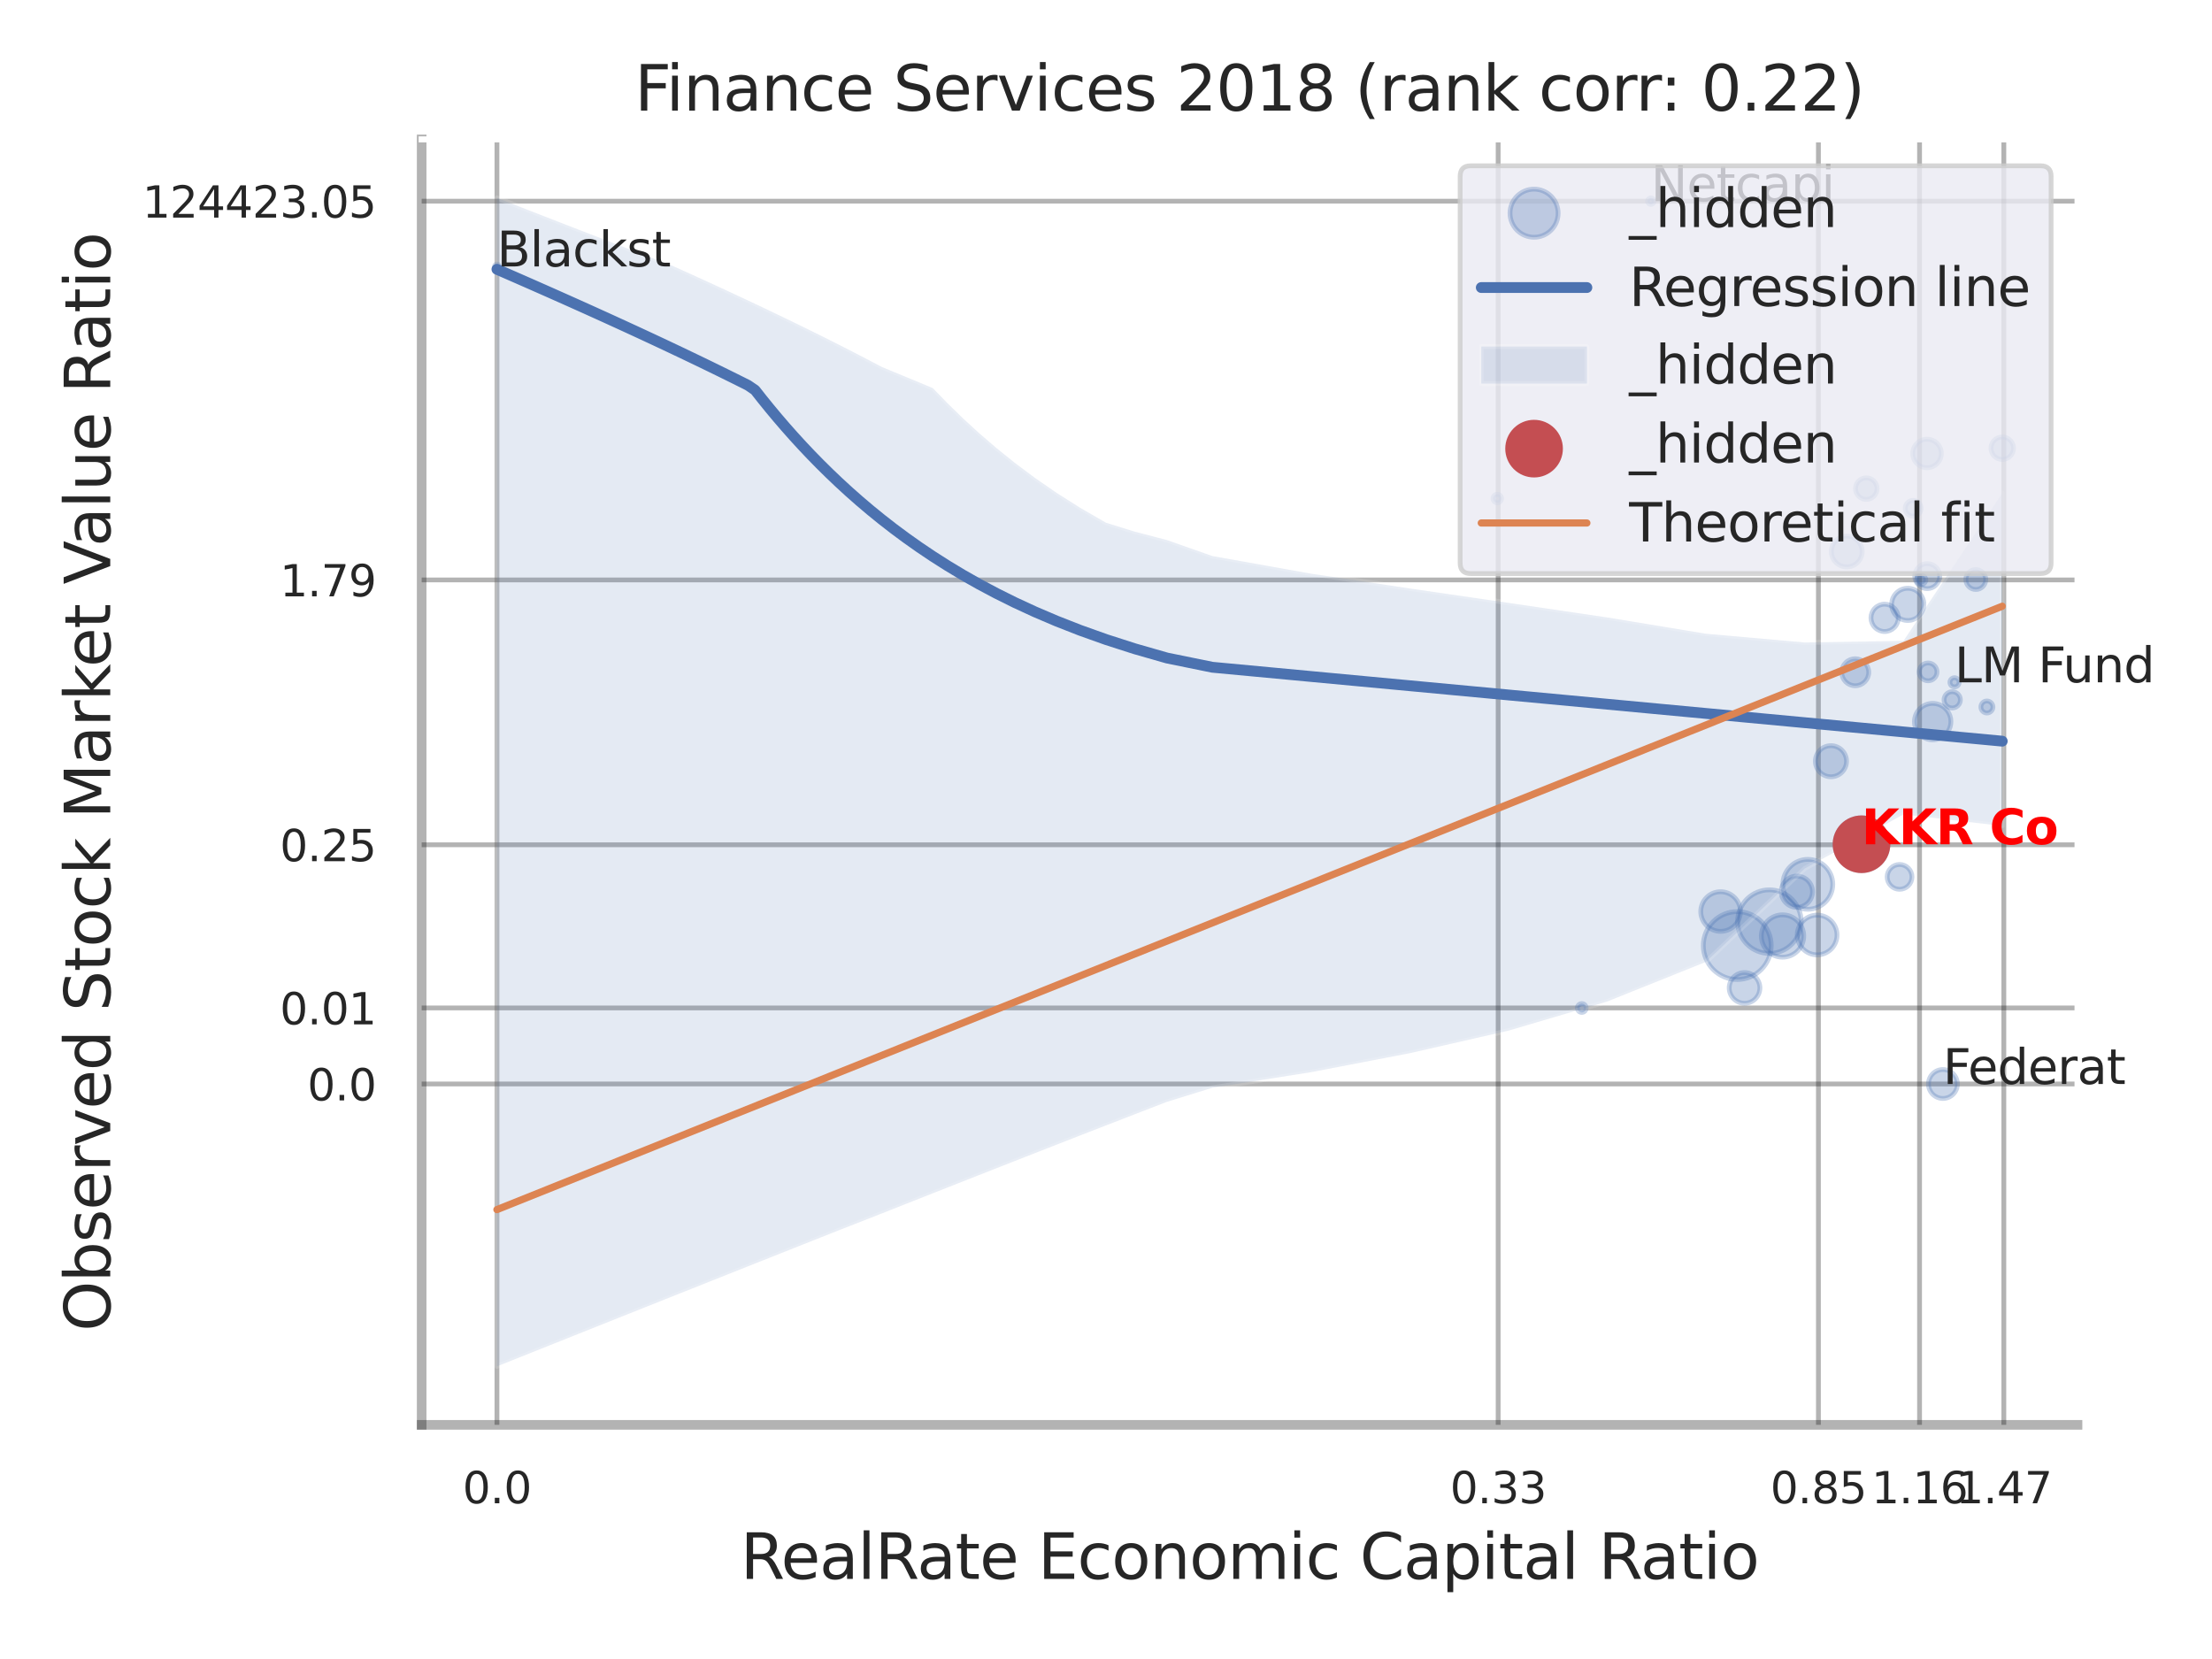 <?xml version="1.0" encoding="utf-8" standalone="no"?>
<!DOCTYPE svg PUBLIC "-//W3C//DTD SVG 1.1//EN"
  "http://www.w3.org/Graphics/SVG/1.1/DTD/svg11.dtd">
<svg xmlns:xlink="http://www.w3.org/1999/xlink" width="460.8pt" height="345.6pt" viewBox="0 0 460.8 345.6" xmlns="http://www.w3.org/2000/svg" version="1.1">
 <defs>
  <style type="text/css">*{stroke-linejoin: round; stroke-linecap: butt}</style>
 </defs>
 <g id="figure_1">
  <g id="patch_1">
   <path d="M 0 345.6 
L 460.8 345.6 
L 460.8 0 
L 0 0 
z
" style="fill: #ffffff"/>
  </g>
  <g id="axes_1">
   <g id="patch_2">
    <path d="M 87.84 296.82 
L 432.784 296.82 
L 432.784 29.04 
L 87.84 29.04 
z
" style="fill: #ffffff"/>
   </g>
   <g id="matplotlib.axis_1">
    <g id="xtick_1">
     <g id="line2d_1">
      <path d="M 103.522 296.82 
L 103.522 29.04 
" clip-path="url(#pa9355819b6)" style="fill: none; stroke: #000000; stroke-opacity: 0.3; stroke-linecap: round"/>
     </g>
     <g id="text_1">
      <!-- 0.0 -->
      <g style="fill: #262626" transform="translate(96.366 313.159) scale(0.09 -0.09)">
       <defs>
        <path id="DejaVuSans-30" d="M 2034 4250 
Q 1547 4250 1301 3770 
Q 1056 3291 1056 2328 
Q 1056 1369 1301 889 
Q 1547 409 2034 409 
Q 2525 409 2770 889 
Q 3016 1369 3016 2328 
Q 3016 3291 2770 3770 
Q 2525 4250 2034 4250 
z
M 2034 4750 
Q 2819 4750 3233 4129 
Q 3647 3509 3647 2328 
Q 3647 1150 3233 529 
Q 2819 -91 2034 -91 
Q 1250 -91 836 529 
Q 422 1150 422 2328 
Q 422 3509 836 4129 
Q 1250 4750 2034 4750 
z
" transform="scale(0.016)"/>
        <path id="DejaVuSans-2e" d="M 684 794 
L 1344 794 
L 1344 0 
L 684 0 
L 684 794 
z
" transform="scale(0.016)"/>
       </defs>
       <use xlink:href="#DejaVuSans-30"/>
       <use xlink:href="#DejaVuSans-2e" transform="translate(63.623 0)"/>
       <use xlink:href="#DejaVuSans-30" transform="translate(95.41 0)"/>
      </g>
     </g>
    </g>
    <g id="xtick_2">
     <g id="line2d_2">
      <path d="M 312.092 296.82 
L 312.092 29.04 
" clip-path="url(#pa9355819b6)" style="fill: none; stroke: #000000; stroke-opacity: 0.3; stroke-linecap: round"/>
     </g>
     <g id="text_2">
      <!-- 0.33 -->
      <g style="fill: #262626" transform="translate(302.073 313.159) scale(0.09 -0.09)">
       <defs>
        <path id="DejaVuSans-33" d="M 2597 2516 
Q 3050 2419 3304 2112 
Q 3559 1806 3559 1356 
Q 3559 666 3084 287 
Q 2609 -91 1734 -91 
Q 1441 -91 1130 -33 
Q 819 25 488 141 
L 488 750 
Q 750 597 1062 519 
Q 1375 441 1716 441 
Q 2309 441 2620 675 
Q 2931 909 2931 1356 
Q 2931 1769 2642 2001 
Q 2353 2234 1838 2234 
L 1294 2234 
L 1294 2753 
L 1863 2753 
Q 2328 2753 2575 2939 
Q 2822 3125 2822 3475 
Q 2822 3834 2567 4026 
Q 2313 4219 1838 4219 
Q 1578 4219 1281 4162 
Q 984 4106 628 3988 
L 628 4550 
Q 988 4650 1302 4700 
Q 1616 4750 1894 4750 
Q 2613 4750 3031 4423 
Q 3450 4097 3450 3541 
Q 3450 3153 3228 2886 
Q 3006 2619 2597 2516 
z
" transform="scale(0.016)"/>
       </defs>
       <use xlink:href="#DejaVuSans-30"/>
       <use xlink:href="#DejaVuSans-2e" transform="translate(63.623 0)"/>
       <use xlink:href="#DejaVuSans-33" transform="translate(95.41 0)"/>
       <use xlink:href="#DejaVuSans-33" transform="translate(159.033 0)"/>
      </g>
     </g>
    </g>
    <g id="xtick_3">
     <g id="line2d_3">
      <path d="M 378.81 296.82 
L 378.81 29.04 
" clip-path="url(#pa9355819b6)" style="fill: none; stroke: #000000; stroke-opacity: 0.3; stroke-linecap: round"/>
     </g>
     <g id="text_3">
      <!-- 0.85 -->
      <g style="fill: #262626" transform="translate(368.79 313.159) scale(0.09 -0.09)">
       <defs>
        <path id="DejaVuSans-38" d="M 2034 2216 
Q 1584 2216 1326 1975 
Q 1069 1734 1069 1313 
Q 1069 891 1326 650 
Q 1584 409 2034 409 
Q 2484 409 2743 651 
Q 3003 894 3003 1313 
Q 3003 1734 2745 1975 
Q 2488 2216 2034 2216 
z
M 1403 2484 
Q 997 2584 770 2862 
Q 544 3141 544 3541 
Q 544 4100 942 4425 
Q 1341 4750 2034 4750 
Q 2731 4750 3128 4425 
Q 3525 4100 3525 3541 
Q 3525 3141 3298 2862 
Q 3072 2584 2669 2484 
Q 3125 2378 3379 2068 
Q 3634 1759 3634 1313 
Q 3634 634 3220 271 
Q 2806 -91 2034 -91 
Q 1263 -91 848 271 
Q 434 634 434 1313 
Q 434 1759 690 2068 
Q 947 2378 1403 2484 
z
M 1172 3481 
Q 1172 3119 1398 2916 
Q 1625 2713 2034 2713 
Q 2441 2713 2670 2916 
Q 2900 3119 2900 3481 
Q 2900 3844 2670 4047 
Q 2441 4250 2034 4250 
Q 1625 4250 1398 4047 
Q 1172 3844 1172 3481 
z
" transform="scale(0.016)"/>
        <path id="DejaVuSans-35" d="M 691 4666 
L 3169 4666 
L 3169 4134 
L 1269 4134 
L 1269 2991 
Q 1406 3038 1543 3061 
Q 1681 3084 1819 3084 
Q 2600 3084 3056 2656 
Q 3513 2228 3513 1497 
Q 3513 744 3044 326 
Q 2575 -91 1722 -91 
Q 1428 -91 1123 -41 
Q 819 9 494 109 
L 494 744 
Q 775 591 1075 516 
Q 1375 441 1709 441 
Q 2250 441 2565 725 
Q 2881 1009 2881 1497 
Q 2881 1984 2565 2268 
Q 2250 2553 1709 2553 
Q 1456 2553 1204 2497 
Q 953 2441 691 2322 
L 691 4666 
z
" transform="scale(0.016)"/>
       </defs>
       <use xlink:href="#DejaVuSans-30"/>
       <use xlink:href="#DejaVuSans-2e" transform="translate(63.623 0)"/>
       <use xlink:href="#DejaVuSans-38" transform="translate(95.41 0)"/>
       <use xlink:href="#DejaVuSans-35" transform="translate(159.033 0)"/>
      </g>
     </g>
    </g>
    <g id="xtick_4">
     <g id="line2d_4">
      <path d="M 399.878 296.82 
L 399.878 29.04 
" clip-path="url(#pa9355819b6)" style="fill: none; stroke: #000000; stroke-opacity: 0.3; stroke-linecap: round"/>
     </g>
     <g id="text_4">
      <!-- 1.16 -->
      <g style="fill: #262626" transform="translate(389.859 313.159) scale(0.09 -0.09)">
       <defs>
        <path id="DejaVuSans-31" d="M 794 531 
L 1825 531 
L 1825 4091 
L 703 3866 
L 703 4441 
L 1819 4666 
L 2450 4666 
L 2450 531 
L 3481 531 
L 3481 0 
L 794 0 
L 794 531 
z
" transform="scale(0.016)"/>
        <path id="DejaVuSans-36" d="M 2113 2584 
Q 1688 2584 1439 2293 
Q 1191 2003 1191 1497 
Q 1191 994 1439 701 
Q 1688 409 2113 409 
Q 2538 409 2786 701 
Q 3034 994 3034 1497 
Q 3034 2003 2786 2293 
Q 2538 2584 2113 2584 
z
M 3366 4563 
L 3366 3988 
Q 3128 4100 2886 4159 
Q 2644 4219 2406 4219 
Q 1781 4219 1451 3797 
Q 1122 3375 1075 2522 
Q 1259 2794 1537 2939 
Q 1816 3084 2150 3084 
Q 2853 3084 3261 2657 
Q 3669 2231 3669 1497 
Q 3669 778 3244 343 
Q 2819 -91 2113 -91 
Q 1303 -91 875 529 
Q 447 1150 447 2328 
Q 447 3434 972 4092 
Q 1497 4750 2381 4750 
Q 2619 4750 2861 4703 
Q 3103 4656 3366 4563 
z
" transform="scale(0.016)"/>
       </defs>
       <use xlink:href="#DejaVuSans-31"/>
       <use xlink:href="#DejaVuSans-2e" transform="translate(63.623 0)"/>
       <use xlink:href="#DejaVuSans-31" transform="translate(95.41 0)"/>
       <use xlink:href="#DejaVuSans-36" transform="translate(159.033 0)"/>
      </g>
     </g>
    </g>
    <g id="xtick_5">
     <g id="line2d_5">
      <path d="M 417.435 296.82 
L 417.435 29.04 
" clip-path="url(#pa9355819b6)" style="fill: none; stroke: #000000; stroke-opacity: 0.3; stroke-linecap: round"/>
     </g>
     <g id="text_5">
      <!-- 1.47 -->
      <g style="fill: #262626" transform="translate(407.416 313.159) scale(0.09 -0.09)">
       <defs>
        <path id="DejaVuSans-34" d="M 2419 4116 
L 825 1625 
L 2419 1625 
L 2419 4116 
z
M 2253 4666 
L 3047 4666 
L 3047 1625 
L 3713 1625 
L 3713 1100 
L 3047 1100 
L 3047 0 
L 2419 0 
L 2419 1100 
L 313 1100 
L 313 1709 
L 2253 4666 
z
" transform="scale(0.016)"/>
        <path id="DejaVuSans-37" d="M 525 4666 
L 3525 4666 
L 3525 4397 
L 1831 0 
L 1172 0 
L 2766 4134 
L 525 4134 
L 525 4666 
z
" transform="scale(0.016)"/>
       </defs>
       <use xlink:href="#DejaVuSans-31"/>
       <use xlink:href="#DejaVuSans-2e" transform="translate(63.623 0)"/>
       <use xlink:href="#DejaVuSans-34" transform="translate(95.41 0)"/>
       <use xlink:href="#DejaVuSans-37" transform="translate(159.033 0)"/>
      </g>
     </g>
    </g>
    <g id="xtick_6"/>
    <g id="xtick_7"/>
    <g id="xtick_8"/>
    <g id="text_6">
     <!-- RealRate Economic Capital Ratio -->
     <g style="fill: #262626" transform="translate(154.259 328.908) scale(0.13 -0.13)">
      <defs>
       <path id="DejaVuSans-52" d="M 2841 2188 
Q 3044 2119 3236 1894 
Q 3428 1669 3622 1275 
L 4263 0 
L 3584 0 
L 2988 1197 
Q 2756 1666 2539 1819 
Q 2322 1972 1947 1972 
L 1259 1972 
L 1259 0 
L 628 0 
L 628 4666 
L 2053 4666 
Q 2853 4666 3247 4331 
Q 3641 3997 3641 3322 
Q 3641 2881 3436 2590 
Q 3231 2300 2841 2188 
z
M 1259 4147 
L 1259 2491 
L 2053 2491 
Q 2509 2491 2742 2702 
Q 2975 2913 2975 3322 
Q 2975 3731 2742 3939 
Q 2509 4147 2053 4147 
L 1259 4147 
z
" transform="scale(0.016)"/>
       <path id="DejaVuSans-65" d="M 3597 1894 
L 3597 1613 
L 953 1613 
Q 991 1019 1311 708 
Q 1631 397 2203 397 
Q 2534 397 2845 478 
Q 3156 559 3463 722 
L 3463 178 
Q 3153 47 2828 -22 
Q 2503 -91 2169 -91 
Q 1331 -91 842 396 
Q 353 884 353 1716 
Q 353 2575 817 3079 
Q 1281 3584 2069 3584 
Q 2775 3584 3186 3129 
Q 3597 2675 3597 1894 
z
M 3022 2063 
Q 3016 2534 2758 2815 
Q 2500 3097 2075 3097 
Q 1594 3097 1305 2825 
Q 1016 2553 972 2059 
L 3022 2063 
z
" transform="scale(0.016)"/>
       <path id="DejaVuSans-61" d="M 2194 1759 
Q 1497 1759 1228 1600 
Q 959 1441 959 1056 
Q 959 750 1161 570 
Q 1363 391 1709 391 
Q 2188 391 2477 730 
Q 2766 1069 2766 1631 
L 2766 1759 
L 2194 1759 
z
M 3341 1997 
L 3341 0 
L 2766 0 
L 2766 531 
Q 2569 213 2275 61 
Q 1981 -91 1556 -91 
Q 1019 -91 701 211 
Q 384 513 384 1019 
Q 384 1609 779 1909 
Q 1175 2209 1959 2209 
L 2766 2209 
L 2766 2266 
Q 2766 2663 2505 2880 
Q 2244 3097 1772 3097 
Q 1472 3097 1187 3025 
Q 903 2953 641 2809 
L 641 3341 
Q 956 3463 1253 3523 
Q 1550 3584 1831 3584 
Q 2591 3584 2966 3190 
Q 3341 2797 3341 1997 
z
" transform="scale(0.016)"/>
       <path id="DejaVuSans-6c" d="M 603 4863 
L 1178 4863 
L 1178 0 
L 603 0 
L 603 4863 
z
" transform="scale(0.016)"/>
       <path id="DejaVuSans-74" d="M 1172 4494 
L 1172 3500 
L 2356 3500 
L 2356 3053 
L 1172 3053 
L 1172 1153 
Q 1172 725 1289 603 
Q 1406 481 1766 481 
L 2356 481 
L 2356 0 
L 1766 0 
Q 1100 0 847 248 
Q 594 497 594 1153 
L 594 3053 
L 172 3053 
L 172 3500 
L 594 3500 
L 594 4494 
L 1172 4494 
z
" transform="scale(0.016)"/>
       <path id="DejaVuSans-20" transform="scale(0.016)"/>
       <path id="DejaVuSans-45" d="M 628 4666 
L 3578 4666 
L 3578 4134 
L 1259 4134 
L 1259 2753 
L 3481 2753 
L 3481 2222 
L 1259 2222 
L 1259 531 
L 3634 531 
L 3634 0 
L 628 0 
L 628 4666 
z
" transform="scale(0.016)"/>
       <path id="DejaVuSans-63" d="M 3122 3366 
L 3122 2828 
Q 2878 2963 2633 3030 
Q 2388 3097 2138 3097 
Q 1578 3097 1268 2742 
Q 959 2388 959 1747 
Q 959 1106 1268 751 
Q 1578 397 2138 397 
Q 2388 397 2633 464 
Q 2878 531 3122 666 
L 3122 134 
Q 2881 22 2623 -34 
Q 2366 -91 2075 -91 
Q 1284 -91 818 406 
Q 353 903 353 1747 
Q 353 2603 823 3093 
Q 1294 3584 2113 3584 
Q 2378 3584 2631 3529 
Q 2884 3475 3122 3366 
z
" transform="scale(0.016)"/>
       <path id="DejaVuSans-6f" d="M 1959 3097 
Q 1497 3097 1228 2736 
Q 959 2375 959 1747 
Q 959 1119 1226 758 
Q 1494 397 1959 397 
Q 2419 397 2687 759 
Q 2956 1122 2956 1747 
Q 2956 2369 2687 2733 
Q 2419 3097 1959 3097 
z
M 1959 3584 
Q 2709 3584 3137 3096 
Q 3566 2609 3566 1747 
Q 3566 888 3137 398 
Q 2709 -91 1959 -91 
Q 1206 -91 779 398 
Q 353 888 353 1747 
Q 353 2609 779 3096 
Q 1206 3584 1959 3584 
z
" transform="scale(0.016)"/>
       <path id="DejaVuSans-6e" d="M 3513 2113 
L 3513 0 
L 2938 0 
L 2938 2094 
Q 2938 2591 2744 2837 
Q 2550 3084 2163 3084 
Q 1697 3084 1428 2787 
Q 1159 2491 1159 1978 
L 1159 0 
L 581 0 
L 581 3500 
L 1159 3500 
L 1159 2956 
Q 1366 3272 1645 3428 
Q 1925 3584 2291 3584 
Q 2894 3584 3203 3211 
Q 3513 2838 3513 2113 
z
" transform="scale(0.016)"/>
       <path id="DejaVuSans-6d" d="M 3328 2828 
Q 3544 3216 3844 3400 
Q 4144 3584 4550 3584 
Q 5097 3584 5394 3201 
Q 5691 2819 5691 2113 
L 5691 0 
L 5113 0 
L 5113 2094 
Q 5113 2597 4934 2840 
Q 4756 3084 4391 3084 
Q 3944 3084 3684 2787 
Q 3425 2491 3425 1978 
L 3425 0 
L 2847 0 
L 2847 2094 
Q 2847 2600 2669 2842 
Q 2491 3084 2119 3084 
Q 1678 3084 1418 2786 
Q 1159 2488 1159 1978 
L 1159 0 
L 581 0 
L 581 3500 
L 1159 3500 
L 1159 2956 
Q 1356 3278 1631 3431 
Q 1906 3584 2284 3584 
Q 2666 3584 2933 3390 
Q 3200 3197 3328 2828 
z
" transform="scale(0.016)"/>
       <path id="DejaVuSans-69" d="M 603 3500 
L 1178 3500 
L 1178 0 
L 603 0 
L 603 3500 
z
M 603 4863 
L 1178 4863 
L 1178 4134 
L 603 4134 
L 603 4863 
z
" transform="scale(0.016)"/>
       <path id="DejaVuSans-43" d="M 4122 4306 
L 4122 3641 
Q 3803 3938 3442 4084 
Q 3081 4231 2675 4231 
Q 1875 4231 1450 3742 
Q 1025 3253 1025 2328 
Q 1025 1406 1450 917 
Q 1875 428 2675 428 
Q 3081 428 3442 575 
Q 3803 722 4122 1019 
L 4122 359 
Q 3791 134 3420 21 
Q 3050 -91 2638 -91 
Q 1578 -91 968 557 
Q 359 1206 359 2328 
Q 359 3453 968 4101 
Q 1578 4750 2638 4750 
Q 3056 4750 3426 4639 
Q 3797 4528 4122 4306 
z
" transform="scale(0.016)"/>
       <path id="DejaVuSans-70" d="M 1159 525 
L 1159 -1331 
L 581 -1331 
L 581 3500 
L 1159 3500 
L 1159 2969 
Q 1341 3281 1617 3432 
Q 1894 3584 2278 3584 
Q 2916 3584 3314 3078 
Q 3713 2572 3713 1747 
Q 3713 922 3314 415 
Q 2916 -91 2278 -91 
Q 1894 -91 1617 61 
Q 1341 213 1159 525 
z
M 3116 1747 
Q 3116 2381 2855 2742 
Q 2594 3103 2138 3103 
Q 1681 3103 1420 2742 
Q 1159 2381 1159 1747 
Q 1159 1113 1420 752 
Q 1681 391 2138 391 
Q 2594 391 2855 752 
Q 3116 1113 3116 1747 
z
" transform="scale(0.016)"/>
      </defs>
      <use xlink:href="#DejaVuSans-52"/>
      <use xlink:href="#DejaVuSans-65" transform="translate(64.982 0)"/>
      <use xlink:href="#DejaVuSans-61" transform="translate(126.506 0)"/>
      <use xlink:href="#DejaVuSans-6c" transform="translate(187.785 0)"/>
      <use xlink:href="#DejaVuSans-52" transform="translate(215.568 0)"/>
      <use xlink:href="#DejaVuSans-61" transform="translate(282.801 0)"/>
      <use xlink:href="#DejaVuSans-74" transform="translate(344.08 0)"/>
      <use xlink:href="#DejaVuSans-65" transform="translate(383.289 0)"/>
      <use xlink:href="#DejaVuSans-20" transform="translate(444.812 0)"/>
      <use xlink:href="#DejaVuSans-45" transform="translate(476.6 0)"/>
      <use xlink:href="#DejaVuSans-63" transform="translate(539.783 0)"/>
      <use xlink:href="#DejaVuSans-6f" transform="translate(594.764 0)"/>
      <use xlink:href="#DejaVuSans-6e" transform="translate(655.945 0)"/>
      <use xlink:href="#DejaVuSans-6f" transform="translate(719.324 0)"/>
      <use xlink:href="#DejaVuSans-6d" transform="translate(780.506 0)"/>
      <use xlink:href="#DejaVuSans-69" transform="translate(877.918 0)"/>
      <use xlink:href="#DejaVuSans-63" transform="translate(905.701 0)"/>
      <use xlink:href="#DejaVuSans-20" transform="translate(960.682 0)"/>
      <use xlink:href="#DejaVuSans-43" transform="translate(992.469 0)"/>
      <use xlink:href="#DejaVuSans-61" transform="translate(1062.293 0)"/>
      <use xlink:href="#DejaVuSans-70" transform="translate(1123.572 0)"/>
      <use xlink:href="#DejaVuSans-69" transform="translate(1187.049 0)"/>
      <use xlink:href="#DejaVuSans-74" transform="translate(1214.832 0)"/>
      <use xlink:href="#DejaVuSans-61" transform="translate(1254.041 0)"/>
      <use xlink:href="#DejaVuSans-6c" transform="translate(1315.32 0)"/>
      <use xlink:href="#DejaVuSans-20" transform="translate(1343.104 0)"/>
      <use xlink:href="#DejaVuSans-52" transform="translate(1374.891 0)"/>
      <use xlink:href="#DejaVuSans-61" transform="translate(1442.123 0)"/>
      <use xlink:href="#DejaVuSans-74" transform="translate(1503.402 0)"/>
      <use xlink:href="#DejaVuSans-69" transform="translate(1542.611 0)"/>
      <use xlink:href="#DejaVuSans-6f" transform="translate(1570.395 0)"/>
     </g>
    </g>
   </g>
   <g id="matplotlib.axis_2">
    <g id="ytick_1">
     <g id="line2d_6">
      <path d="M 87.84 225.814 
L 432.784 225.814 
" clip-path="url(#pa9355819b6)" style="fill: none; stroke: #000000; stroke-opacity: 0.3; stroke-linecap: round"/>
     </g>
     <g id="text_7">
      <!-- 0.0 -->
      <g style="fill: #262626" transform="translate(64.027 229.233) scale(0.09 -0.09)">
       <use xlink:href="#DejaVuSans-30"/>
       <use xlink:href="#DejaVuSans-2e" transform="translate(63.623 0)"/>
       <use xlink:href="#DejaVuSans-30" transform="translate(95.41 0)"/>
      </g>
     </g>
    </g>
    <g id="ytick_2">
     <g id="line2d_7">
      <path d="M 87.84 209.971 
L 432.784 209.971 
" clip-path="url(#pa9355819b6)" style="fill: none; stroke: #000000; stroke-opacity: 0.3; stroke-linecap: round"/>
     </g>
     <g id="text_8">
      <!-- 0.01 -->
      <g style="fill: #262626" transform="translate(58.301 213.391) scale(0.09 -0.09)">
       <use xlink:href="#DejaVuSans-30"/>
       <use xlink:href="#DejaVuSans-2e" transform="translate(63.623 0)"/>
       <use xlink:href="#DejaVuSans-30" transform="translate(95.41 0)"/>
       <use xlink:href="#DejaVuSans-31" transform="translate(159.033 0)"/>
      </g>
     </g>
    </g>
    <g id="ytick_3">
     <g id="line2d_8">
      <path d="M 87.84 175.983 
L 432.784 175.983 
" clip-path="url(#pa9355819b6)" style="fill: none; stroke: #000000; stroke-opacity: 0.3; stroke-linecap: round"/>
     </g>
     <g id="text_9">
      <!-- 0.25 -->
      <g style="fill: #262626" transform="translate(58.301 179.402) scale(0.09 -0.09)">
       <defs>
        <path id="DejaVuSans-32" d="M 1228 531 
L 3431 531 
L 3431 0 
L 469 0 
L 469 531 
Q 828 903 1448 1529 
Q 2069 2156 2228 2338 
Q 2531 2678 2651 2914 
Q 2772 3150 2772 3378 
Q 2772 3750 2511 3984 
Q 2250 4219 1831 4219 
Q 1534 4219 1204 4116 
Q 875 4013 500 3803 
L 500 4441 
Q 881 4594 1212 4672 
Q 1544 4750 1819 4750 
Q 2544 4750 2975 4387 
Q 3406 4025 3406 3419 
Q 3406 3131 3298 2873 
Q 3191 2616 2906 2266 
Q 2828 2175 2409 1742 
Q 1991 1309 1228 531 
z
" transform="scale(0.016)"/>
       </defs>
       <use xlink:href="#DejaVuSans-30"/>
       <use xlink:href="#DejaVuSans-2e" transform="translate(63.623 0)"/>
       <use xlink:href="#DejaVuSans-32" transform="translate(95.41 0)"/>
       <use xlink:href="#DejaVuSans-35" transform="translate(159.033 0)"/>
      </g>
     </g>
    </g>
    <g id="ytick_4">
     <g id="line2d_9">
      <path d="M 87.84 120.809 
L 432.784 120.809 
" clip-path="url(#pa9355819b6)" style="fill: none; stroke: #000000; stroke-opacity: 0.3; stroke-linecap: round"/>
     </g>
     <g id="text_10">
      <!-- 1.79 -->
      <g style="fill: #262626" transform="translate(58.301 124.228) scale(0.09 -0.09)">
       <defs>
        <path id="DejaVuSans-39" d="M 703 97 
L 703 672 
Q 941 559 1184 500 
Q 1428 441 1663 441 
Q 2288 441 2617 861 
Q 2947 1281 2994 2138 
Q 2813 1869 2534 1725 
Q 2256 1581 1919 1581 
Q 1219 1581 811 2004 
Q 403 2428 403 3163 
Q 403 3881 828 4315 
Q 1253 4750 1959 4750 
Q 2769 4750 3195 4129 
Q 3622 3509 3622 2328 
Q 3622 1225 3098 567 
Q 2575 -91 1691 -91 
Q 1453 -91 1209 -44 
Q 966 3 703 97 
z
M 1959 2075 
Q 2384 2075 2632 2365 
Q 2881 2656 2881 3163 
Q 2881 3666 2632 3958 
Q 2384 4250 1959 4250 
Q 1534 4250 1286 3958 
Q 1038 3666 1038 3163 
Q 1038 2656 1286 2365 
Q 1534 2075 1959 2075 
z
" transform="scale(0.016)"/>
       </defs>
       <use xlink:href="#DejaVuSans-31"/>
       <use xlink:href="#DejaVuSans-2e" transform="translate(63.623 0)"/>
       <use xlink:href="#DejaVuSans-37" transform="translate(95.41 0)"/>
       <use xlink:href="#DejaVuSans-39" transform="translate(159.033 0)"/>
      </g>
     </g>
    </g>
    <g id="ytick_5">
     <g id="line2d_10">
      <path d="M 87.84 41.908 
L 432.784 41.908 
" clip-path="url(#pa9355819b6)" style="fill: none; stroke: #000000; stroke-opacity: 0.3; stroke-linecap: round"/>
     </g>
     <g id="text_11">
      <!-- 124423.05 -->
      <g style="fill: #262626" transform="translate(29.67 45.327) scale(0.09 -0.09)">
       <use xlink:href="#DejaVuSans-31"/>
       <use xlink:href="#DejaVuSans-32" transform="translate(63.623 0)"/>
       <use xlink:href="#DejaVuSans-34" transform="translate(127.246 0)"/>
       <use xlink:href="#DejaVuSans-34" transform="translate(190.869 0)"/>
       <use xlink:href="#DejaVuSans-32" transform="translate(254.492 0)"/>
       <use xlink:href="#DejaVuSans-33" transform="translate(318.115 0)"/>
       <use xlink:href="#DejaVuSans-2e" transform="translate(381.738 0)"/>
       <use xlink:href="#DejaVuSans-30" transform="translate(413.525 0)"/>
       <use xlink:href="#DejaVuSans-35" transform="translate(477.148 0)"/>
      </g>
     </g>
    </g>
    <g id="ytick_6"/>
    <g id="ytick_7"/>
    <g id="ytick_8"/>
    <g id="ytick_9"/>
    <g id="ytick_10"/>
    <g id="ytick_11"/>
    <g id="text_12">
     <!-- Observed Stock Market Value Ratio -->
     <g style="fill: #262626" transform="translate(22.966 277.332) rotate(-90) scale(0.13 -0.13)">
      <defs>
       <path id="DejaVuSans-4f" d="M 2522 4238 
Q 1834 4238 1429 3725 
Q 1025 3213 1025 2328 
Q 1025 1447 1429 934 
Q 1834 422 2522 422 
Q 3209 422 3611 934 
Q 4013 1447 4013 2328 
Q 4013 3213 3611 3725 
Q 3209 4238 2522 4238 
z
M 2522 4750 
Q 3503 4750 4090 4092 
Q 4678 3434 4678 2328 
Q 4678 1225 4090 567 
Q 3503 -91 2522 -91 
Q 1538 -91 948 565 
Q 359 1222 359 2328 
Q 359 3434 948 4092 
Q 1538 4750 2522 4750 
z
" transform="scale(0.016)"/>
       <path id="DejaVuSans-62" d="M 3116 1747 
Q 3116 2381 2855 2742 
Q 2594 3103 2138 3103 
Q 1681 3103 1420 2742 
Q 1159 2381 1159 1747 
Q 1159 1113 1420 752 
Q 1681 391 2138 391 
Q 2594 391 2855 752 
Q 3116 1113 3116 1747 
z
M 1159 2969 
Q 1341 3281 1617 3432 
Q 1894 3584 2278 3584 
Q 2916 3584 3314 3078 
Q 3713 2572 3713 1747 
Q 3713 922 3314 415 
Q 2916 -91 2278 -91 
Q 1894 -91 1617 61 
Q 1341 213 1159 525 
L 1159 0 
L 581 0 
L 581 4863 
L 1159 4863 
L 1159 2969 
z
" transform="scale(0.016)"/>
       <path id="DejaVuSans-73" d="M 2834 3397 
L 2834 2853 
Q 2591 2978 2328 3040 
Q 2066 3103 1784 3103 
Q 1356 3103 1142 2972 
Q 928 2841 928 2578 
Q 928 2378 1081 2264 
Q 1234 2150 1697 2047 
L 1894 2003 
Q 2506 1872 2764 1633 
Q 3022 1394 3022 966 
Q 3022 478 2636 193 
Q 2250 -91 1575 -91 
Q 1294 -91 989 -36 
Q 684 19 347 128 
L 347 722 
Q 666 556 975 473 
Q 1284 391 1588 391 
Q 1994 391 2212 530 
Q 2431 669 2431 922 
Q 2431 1156 2273 1281 
Q 2116 1406 1581 1522 
L 1381 1569 
Q 847 1681 609 1914 
Q 372 2147 372 2553 
Q 372 3047 722 3315 
Q 1072 3584 1716 3584 
Q 2034 3584 2315 3537 
Q 2597 3491 2834 3397 
z
" transform="scale(0.016)"/>
       <path id="DejaVuSans-72" d="M 2631 2963 
Q 2534 3019 2420 3045 
Q 2306 3072 2169 3072 
Q 1681 3072 1420 2755 
Q 1159 2438 1159 1844 
L 1159 0 
L 581 0 
L 581 3500 
L 1159 3500 
L 1159 2956 
Q 1341 3275 1631 3429 
Q 1922 3584 2338 3584 
Q 2397 3584 2469 3576 
Q 2541 3569 2628 3553 
L 2631 2963 
z
" transform="scale(0.016)"/>
       <path id="DejaVuSans-76" d="M 191 3500 
L 800 3500 
L 1894 563 
L 2988 3500 
L 3597 3500 
L 2284 0 
L 1503 0 
L 191 3500 
z
" transform="scale(0.016)"/>
       <path id="DejaVuSans-64" d="M 2906 2969 
L 2906 4863 
L 3481 4863 
L 3481 0 
L 2906 0 
L 2906 525 
Q 2725 213 2448 61 
Q 2172 -91 1784 -91 
Q 1150 -91 751 415 
Q 353 922 353 1747 
Q 353 2572 751 3078 
Q 1150 3584 1784 3584 
Q 2172 3584 2448 3432 
Q 2725 3281 2906 2969 
z
M 947 1747 
Q 947 1113 1208 752 
Q 1469 391 1925 391 
Q 2381 391 2643 752 
Q 2906 1113 2906 1747 
Q 2906 2381 2643 2742 
Q 2381 3103 1925 3103 
Q 1469 3103 1208 2742 
Q 947 2381 947 1747 
z
" transform="scale(0.016)"/>
       <path id="DejaVuSans-53" d="M 3425 4513 
L 3425 3897 
Q 3066 4069 2747 4153 
Q 2428 4238 2131 4238 
Q 1616 4238 1336 4038 
Q 1056 3838 1056 3469 
Q 1056 3159 1242 3001 
Q 1428 2844 1947 2747 
L 2328 2669 
Q 3034 2534 3370 2195 
Q 3706 1856 3706 1288 
Q 3706 609 3251 259 
Q 2797 -91 1919 -91 
Q 1588 -91 1214 -16 
Q 841 59 441 206 
L 441 856 
Q 825 641 1194 531 
Q 1563 422 1919 422 
Q 2459 422 2753 634 
Q 3047 847 3047 1241 
Q 3047 1584 2836 1778 
Q 2625 1972 2144 2069 
L 1759 2144 
Q 1053 2284 737 2584 
Q 422 2884 422 3419 
Q 422 4038 858 4394 
Q 1294 4750 2059 4750 
Q 2388 4750 2728 4690 
Q 3069 4631 3425 4513 
z
" transform="scale(0.016)"/>
       <path id="DejaVuSans-6b" d="M 581 4863 
L 1159 4863 
L 1159 1991 
L 2875 3500 
L 3609 3500 
L 1753 1863 
L 3688 0 
L 2938 0 
L 1159 1709 
L 1159 0 
L 581 0 
L 581 4863 
z
" transform="scale(0.016)"/>
       <path id="DejaVuSans-4d" d="M 628 4666 
L 1569 4666 
L 2759 1491 
L 3956 4666 
L 4897 4666 
L 4897 0 
L 4281 0 
L 4281 4097 
L 3078 897 
L 2444 897 
L 1241 4097 
L 1241 0 
L 628 0 
L 628 4666 
z
" transform="scale(0.016)"/>
       <path id="DejaVuSans-56" d="M 1831 0 
L 50 4666 
L 709 4666 
L 2188 738 
L 3669 4666 
L 4325 4666 
L 2547 0 
L 1831 0 
z
" transform="scale(0.016)"/>
       <path id="DejaVuSans-75" d="M 544 1381 
L 544 3500 
L 1119 3500 
L 1119 1403 
Q 1119 906 1312 657 
Q 1506 409 1894 409 
Q 2359 409 2629 706 
Q 2900 1003 2900 1516 
L 2900 3500 
L 3475 3500 
L 3475 0 
L 2900 0 
L 2900 538 
Q 2691 219 2414 64 
Q 2138 -91 1772 -91 
Q 1169 -91 856 284 
Q 544 659 544 1381 
z
M 1991 3584 
L 1991 3584 
z
" transform="scale(0.016)"/>
      </defs>
      <use xlink:href="#DejaVuSans-4f"/>
      <use xlink:href="#DejaVuSans-62" transform="translate(78.711 0)"/>
      <use xlink:href="#DejaVuSans-73" transform="translate(142.188 0)"/>
      <use xlink:href="#DejaVuSans-65" transform="translate(194.287 0)"/>
      <use xlink:href="#DejaVuSans-72" transform="translate(255.811 0)"/>
      <use xlink:href="#DejaVuSans-76" transform="translate(296.924 0)"/>
      <use xlink:href="#DejaVuSans-65" transform="translate(356.104 0)"/>
      <use xlink:href="#DejaVuSans-64" transform="translate(417.627 0)"/>
      <use xlink:href="#DejaVuSans-20" transform="translate(481.104 0)"/>
      <use xlink:href="#DejaVuSans-53" transform="translate(512.891 0)"/>
      <use xlink:href="#DejaVuSans-74" transform="translate(576.367 0)"/>
      <use xlink:href="#DejaVuSans-6f" transform="translate(615.576 0)"/>
      <use xlink:href="#DejaVuSans-63" transform="translate(676.758 0)"/>
      <use xlink:href="#DejaVuSans-6b" transform="translate(731.738 0)"/>
      <use xlink:href="#DejaVuSans-20" transform="translate(789.648 0)"/>
      <use xlink:href="#DejaVuSans-4d" transform="translate(821.436 0)"/>
      <use xlink:href="#DejaVuSans-61" transform="translate(907.715 0)"/>
      <use xlink:href="#DejaVuSans-72" transform="translate(968.994 0)"/>
      <use xlink:href="#DejaVuSans-6b" transform="translate(1010.107 0)"/>
      <use xlink:href="#DejaVuSans-65" transform="translate(1064.393 0)"/>
      <use xlink:href="#DejaVuSans-74" transform="translate(1125.916 0)"/>
      <use xlink:href="#DejaVuSans-20" transform="translate(1165.125 0)"/>
      <use xlink:href="#DejaVuSans-56" transform="translate(1196.912 0)"/>
      <use xlink:href="#DejaVuSans-61" transform="translate(1257.57 0)"/>
      <use xlink:href="#DejaVuSans-6c" transform="translate(1318.85 0)"/>
      <use xlink:href="#DejaVuSans-75" transform="translate(1346.633 0)"/>
      <use xlink:href="#DejaVuSans-65" transform="translate(1410.012 0)"/>
      <use xlink:href="#DejaVuSans-20" transform="translate(1471.535 0)"/>
      <use xlink:href="#DejaVuSans-52" transform="translate(1503.322 0)"/>
      <use xlink:href="#DejaVuSans-61" transform="translate(1570.555 0)"/>
      <use xlink:href="#DejaVuSans-74" transform="translate(1631.834 0)"/>
      <use xlink:href="#DejaVuSans-69" transform="translate(1671.043 0)"/>
      <use xlink:href="#DejaVuSans-6f" transform="translate(1698.826 0)"/>
     </g>
    </g>
   </g>
   <g id="PathCollection_1">
    <path d="M 398.552 107.547 
C 398.991 107.547 399.412 107.373 399.723 107.062 
C 400.033 106.752 400.207 106.331 400.207 105.892 
C 400.207 105.453 400.033 105.032 399.723 104.722 
C 399.412 104.411 398.991 104.237 398.552 104.237 
C 398.113 104.237 397.692 104.411 397.382 104.722 
C 397.071 105.032 396.897 105.453 396.897 105.892 
C 396.897 106.331 397.071 106.752 397.382 107.062 
C 397.692 107.373 398.113 107.547 398.552 107.547 
z
" clip-path="url(#pa9355819b6)" style="fill: #4c72b0; fill-opacity: 0.3; stroke: #4c72b0; stroke-opacity: 0.3"/>
    <path d="M 413.907 148.534 
C 414.24 148.534 414.559 148.401 414.794 148.166 
C 415.029 147.931 415.162 147.612 415.162 147.279 
C 415.162 146.946 415.029 146.627 414.794 146.392 
C 414.559 146.157 414.24 146.024 413.907 146.024 
C 413.574 146.024 413.255 146.157 413.02 146.392 
C 412.785 146.627 412.652 146.946 412.652 147.279 
C 412.652 147.612 412.785 147.931 413.02 148.166 
C 413.255 148.401 413.574 148.534 413.907 148.534 
z
" clip-path="url(#pa9355819b6)" style="fill: #4c72b0; fill-opacity: 0.3; stroke: #4c72b0; stroke-opacity: 0.3"/>
    <path d="M 361.901 204.044 
C 363.776 204.044 365.575 203.299 366.901 201.973 
C 368.227 200.647 368.972 198.849 368.972 196.973 
C 368.972 195.098 368.227 193.299 366.901 191.973 
C 365.575 190.647 363.776 189.902 361.901 189.902 
C 360.025 189.902 358.227 190.647 356.901 191.973 
C 355.575 193.299 354.83 195.098 354.83 196.973 
C 354.83 198.849 355.575 200.647 356.901 201.973 
C 358.227 203.299 360.025 204.044 361.901 204.044 
z
" clip-path="url(#pa9355819b6)" style="fill: #4c72b0; fill-opacity: 0.3; stroke: #4c72b0; stroke-opacity: 0.3"/>
    <path d="M 374.328 189.015 
C 375.191 189.015 376.019 188.672 376.63 188.061 
C 377.241 187.45 377.584 186.622 377.584 185.759 
C 377.584 184.895 377.241 184.067 376.63 183.456 
C 376.019 182.846 375.191 182.502 374.328 182.502 
C 373.464 182.502 372.636 182.846 372.025 183.456 
C 371.415 184.067 371.071 184.895 371.071 185.759 
C 371.071 186.622 371.415 187.45 372.025 188.061 
C 372.636 188.672 373.464 189.015 374.328 189.015 
z
" clip-path="url(#pa9355819b6)" style="fill: #4c72b0; fill-opacity: 0.3; stroke: #4c72b0; stroke-opacity: 0.3"/>
    <path d="M 363.423 208.999 
C 364.271 208.999 365.084 208.662 365.684 208.063 
C 366.283 207.463 366.62 206.65 366.62 205.802 
C 366.62 204.954 366.283 204.141 365.684 203.541 
C 365.084 202.942 364.271 202.605 363.423 202.605 
C 362.575 202.605 361.762 202.942 361.162 203.541 
C 360.563 204.141 360.226 204.954 360.226 205.802 
C 360.226 206.65 360.563 207.463 361.162 208.063 
C 361.762 208.662 362.575 208.999 363.423 208.999 
z
" clip-path="url(#pa9355819b6)" style="fill: #4c72b0; fill-opacity: 0.3; stroke: #4c72b0; stroke-opacity: 0.3"/>
    <path d="M 411.595 122.804 
C 412.145 122.804 412.673 122.586 413.062 122.197 
C 413.452 121.807 413.67 121.28 413.67 120.729 
C 413.67 120.179 413.452 119.651 413.062 119.262 
C 412.673 118.873 412.145 118.654 411.595 118.654 
C 411.045 118.654 410.517 118.873 410.128 119.262 
C 409.738 119.651 409.52 120.179 409.52 120.729 
C 409.52 121.28 409.738 121.807 410.128 122.197 
C 410.517 122.586 411.045 122.804 411.595 122.804 
z
" clip-path="url(#pa9355819b6)" style="fill: #4c72b0; fill-opacity: 0.3; stroke: #4c72b0; stroke-opacity: 0.3"/>
    <path d="M 376.602 189.414 
C 377.98 189.414 379.302 188.867 380.276 187.892 
C 381.251 186.918 381.798 185.596 381.798 184.218 
C 381.798 182.84 381.251 181.519 380.276 180.544 
C 379.302 179.57 377.98 179.022 376.602 179.022 
C 375.224 179.022 373.903 179.57 372.928 180.544 
C 371.954 181.519 371.406 182.84 371.406 184.218 
C 371.406 185.596 371.954 186.918 372.928 187.892 
C 373.903 188.867 375.224 189.414 376.602 189.414 
z
" clip-path="url(#pa9355819b6)" style="fill: #4c72b0; fill-opacity: 0.3; stroke: #4c72b0; stroke-opacity: 0.3"/>
    <path d="M 329.51 210.903 
C 329.754 210.903 329.987 210.807 330.16 210.634 
C 330.332 210.462 330.428 210.229 330.428 209.985 
C 330.428 209.742 330.332 209.508 330.16 209.336 
C 329.987 209.164 329.754 209.067 329.51 209.067 
C 329.267 209.067 329.034 209.164 328.861 209.336 
C 328.689 209.508 328.593 209.742 328.593 209.985 
C 328.593 210.229 328.689 210.462 328.861 210.634 
C 329.034 210.807 329.267 210.903 329.51 210.903 
z
" clip-path="url(#pa9355819b6)" style="fill: #4c72b0; fill-opacity: 0.3; stroke: #4c72b0; stroke-opacity: 0.3"/>
    <path d="M 404.748 228.828 
C 405.547 228.828 406.314 228.511 406.878 227.946 
C 407.443 227.381 407.761 226.615 407.761 225.816 
C 407.761 225.017 407.443 224.251 406.878 223.686 
C 406.314 223.121 405.547 222.803 404.748 222.803 
C 403.95 222.803 403.183 223.121 402.618 223.686 
C 402.054 224.251 401.736 225.017 401.736 225.816 
C 401.736 226.615 402.054 227.381 402.618 227.946 
C 403.183 228.511 403.95 228.828 404.748 228.828 
z
" clip-path="url(#pa9355819b6)" style="fill: #4c72b0; fill-opacity: 0.3; stroke: #4c72b0; stroke-opacity: 0.3"/>
    <path d="M 406.682 147.49 
C 407.133 147.49 407.566 147.311 407.885 146.992 
C 408.205 146.672 408.384 146.239 408.384 145.788 
C 408.384 145.337 408.205 144.904 407.885 144.585 
C 407.566 144.265 407.133 144.086 406.682 144.086 
C 406.23 144.086 405.798 144.265 405.478 144.585 
C 405.159 144.904 404.98 145.337 404.98 145.788 
C 404.98 146.239 405.159 146.672 405.478 146.992 
C 405.798 147.311 406.23 147.49 406.682 147.49 
z
" clip-path="url(#pa9355819b6)" style="fill: #4c72b0; fill-opacity: 0.3; stroke: #4c72b0; stroke-opacity: 0.3"/>
    <path d="M 358.429 194.02 
C 359.524 194.02 360.575 193.584 361.349 192.81 
C 362.124 192.036 362.559 190.985 362.559 189.89 
C 362.559 188.795 362.124 187.744 361.349 186.97 
C 360.575 186.195 359.524 185.76 358.429 185.76 
C 357.334 185.76 356.284 186.195 355.509 186.97 
C 354.735 187.744 354.3 188.795 354.3 189.89 
C 354.3 190.985 354.735 192.036 355.509 192.81 
C 356.284 193.584 357.334 194.02 358.429 194.02 
z
" clip-path="url(#pa9355819b6)" style="fill: #4c72b0; fill-opacity: 0.3; stroke: #4c72b0; stroke-opacity: 0.3"/>
    <path d="M 402.613 154.123 
C 403.62 154.123 404.586 153.723 405.298 153.011 
C 406.01 152.299 406.41 151.333 406.41 150.326 
C 406.41 149.319 406.01 148.353 405.298 147.641 
C 404.586 146.929 403.62 146.529 402.613 146.529 
C 401.606 146.529 400.64 146.929 399.928 147.641 
C 399.216 148.353 398.816 149.319 398.816 150.326 
C 398.816 151.333 399.216 152.299 399.928 153.011 
C 400.64 153.723 401.606 154.123 402.613 154.123 
z
" clip-path="url(#pa9355819b6)" style="fill: #4c72b0; fill-opacity: 0.3; stroke: #4c72b0; stroke-opacity: 0.3"/>
    <path d="M 400.219 121.751 
C 400.473 121.751 400.715 121.65 400.894 121.471 
C 401.073 121.292 401.174 121.049 401.174 120.796 
C 401.174 120.543 401.073 120.3 400.894 120.121 
C 400.715 119.942 400.473 119.841 400.219 119.841 
C 399.966 119.841 399.723 119.942 399.544 120.121 
C 399.365 120.3 399.265 120.543 399.265 120.796 
C 399.265 121.049 399.365 121.292 399.544 121.471 
C 399.723 121.65 399.966 121.751 400.219 121.751 
z
" clip-path="url(#pa9355819b6)" style="fill: #4c72b0; fill-opacity: 0.3; stroke: #4c72b0; stroke-opacity: 0.3"/>
    <path d="M 417.105 95.719 
C 417.728 95.719 418.325 95.471 418.765 95.031 
C 419.206 94.591 419.453 93.993 419.453 93.371 
C 419.453 92.748 419.206 92.151 418.765 91.711 
C 418.325 91.27 417.728 91.023 417.105 91.023 
C 416.483 91.023 415.885 91.27 415.445 91.711 
C 415.005 92.151 414.757 92.748 414.757 93.371 
C 414.757 93.993 415.005 94.591 415.445 95.031 
C 415.885 95.471 416.483 95.719 417.105 95.719 
z
" clip-path="url(#pa9355819b6)" style="fill: #4c72b0; fill-opacity: 0.3; stroke: #4c72b0; stroke-opacity: 0.3"/>
    <path d="M 401.439 97.439 
C 402.228 97.439 402.985 97.126 403.542 96.568 
C 404.1 96.011 404.413 95.254 404.413 94.465 
C 404.413 93.677 404.1 92.92 403.542 92.362 
C 402.985 91.805 402.228 91.491 401.439 91.491 
C 400.651 91.491 399.894 91.805 399.336 92.362 
C 398.779 92.92 398.465 93.677 398.465 94.465 
C 398.465 95.254 398.779 96.011 399.336 96.568 
C 399.894 97.126 400.651 97.439 401.439 97.439 
z
" clip-path="url(#pa9355819b6)" style="fill: #4c72b0; fill-opacity: 0.3; stroke: #4c72b0; stroke-opacity: 0.3"/>
    <path d="M 397.421 129.258 
C 398.311 129.258 399.164 128.905 399.793 128.276 
C 400.423 127.647 400.776 126.793 400.776 125.903 
C 400.776 125.013 400.423 124.16 399.793 123.531 
C 399.164 122.901 398.311 122.548 397.421 122.548 
C 396.531 122.548 395.677 122.901 395.048 123.531 
C 394.419 124.16 394.066 125.013 394.066 125.903 
C 394.066 126.793 394.419 127.647 395.048 128.276 
C 395.677 128.905 396.531 129.258 397.421 129.258 
z
" clip-path="url(#pa9355819b6)" style="fill: #4c72b0; fill-opacity: 0.3; stroke: #4c72b0; stroke-opacity: 0.3"/>
    <path d="M 384.713 118.1 
C 385.565 118.1 386.382 117.762 386.985 117.159 
C 387.587 116.557 387.926 115.74 387.926 114.888 
C 387.926 114.035 387.587 113.218 386.985 112.616 
C 386.382 112.013 385.565 111.675 384.713 111.675 
C 383.861 111.675 383.044 112.013 382.441 112.616 
C 381.839 113.218 381.5 114.035 381.5 114.888 
C 381.5 115.74 381.839 116.557 382.441 117.159 
C 383.044 117.762 383.861 118.1 384.713 118.1 
z
" clip-path="url(#pa9355819b6)" style="fill: #4c72b0; fill-opacity: 0.3; stroke: #4c72b0; stroke-opacity: 0.3"/>
    <path d="M 378.545 198.914 
C 379.643 198.914 380.697 198.477 381.473 197.701 
C 382.249 196.925 382.686 195.871 382.686 194.773 
C 382.686 193.675 382.249 192.622 381.473 191.846 
C 380.697 191.069 379.643 190.633 378.545 190.633 
C 377.447 190.633 376.394 191.069 375.618 191.846 
C 374.842 192.622 374.405 193.675 374.405 194.773 
C 374.405 195.871 374.842 196.925 375.618 197.701 
C 376.394 198.477 377.447 198.914 378.545 198.914 
z
" clip-path="url(#pa9355819b6)" style="fill: #4c72b0; fill-opacity: 0.3; stroke: #4c72b0; stroke-opacity: 0.3"/>
    <path d="M 387.783 181.376 
C 389.243 181.376 390.643 180.796 391.675 179.764 
C 392.707 178.732 393.286 177.332 393.286 175.873 
C 393.286 174.413 392.707 173.013 391.675 171.981 
C 390.643 170.949 389.243 170.37 387.783 170.37 
C 386.324 170.37 384.924 170.949 383.892 171.981 
C 382.86 173.013 382.28 174.413 382.28 175.873 
C 382.28 177.332 382.86 178.732 383.892 179.764 
C 384.924 180.796 386.324 181.376 387.783 181.376 
z
" clip-path="url(#pa9355819b6)" style="fill: #4c72b0; fill-opacity: 0.3; stroke: #4c72b0; stroke-opacity: 0.3"/>
    <path d="M 343.904 42.585 
C 344.084 42.585 344.257 42.514 344.385 42.386 
C 344.513 42.259 344.584 42.085 344.584 41.905 
C 344.584 41.725 344.513 41.551 344.385 41.424 
C 344.257 41.296 344.084 41.225 343.904 41.225 
C 343.723 41.225 343.55 41.296 343.423 41.424 
C 343.295 41.551 343.223 41.725 343.223 41.905 
C 343.223 42.085 343.295 42.259 343.423 42.386 
C 343.55 42.514 343.723 42.585 343.904 42.585 
z
" clip-path="url(#pa9355819b6)" style="fill: #4c72b0; fill-opacity: 0.3; stroke: #4c72b0; stroke-opacity: 0.3"/>
    <path d="M 388.779 104.038 
C 389.376 104.038 389.948 103.801 390.37 103.379 
C 390.792 102.958 391.029 102.385 391.029 101.789 
C 391.029 101.192 390.792 100.62 390.37 100.198 
C 389.948 99.776 389.376 99.539 388.779 99.539 
C 388.183 99.539 387.61 99.776 387.188 100.198 
C 386.767 100.62 386.53 101.192 386.53 101.789 
C 386.53 102.385 386.767 102.958 387.188 103.379 
C 387.61 103.801 388.183 104.038 388.779 104.038 
z
" clip-path="url(#pa9355819b6)" style="fill: #4c72b0; fill-opacity: 0.3; stroke: #4c72b0; stroke-opacity: 0.3"/>
    <path d="M 103.519 56.006 
C 103.652 56.006 103.779 55.953 103.873 55.859 
C 103.967 55.765 104.02 55.638 104.02 55.505 
C 104.02 55.373 103.967 55.245 103.873 55.152 
C 103.779 55.058 103.652 55.005 103.519 55.005 
C 103.387 55.005 103.259 55.058 103.166 55.152 
C 103.072 55.245 103.019 55.373 103.019 55.505 
C 103.019 55.638 103.072 55.765 103.166 55.859 
C 103.259 55.953 103.387 56.006 103.519 56.006 
z
" clip-path="url(#pa9355819b6)" style="fill: #4c72b0; fill-opacity: 0.3; stroke: #4c72b0; stroke-opacity: 0.3"/>
    <path d="M 381.421 161.818 
C 382.281 161.818 383.106 161.477 383.714 160.869 
C 384.323 160.26 384.664 159.436 384.664 158.576 
C 384.664 157.716 384.323 156.891 383.714 156.282 
C 383.106 155.674 382.281 155.333 381.421 155.333 
C 380.561 155.333 379.736 155.674 379.128 156.282 
C 378.52 156.891 378.178 157.716 378.178 158.576 
C 378.178 159.436 378.52 160.26 379.128 160.869 
C 379.736 161.477 380.561 161.818 381.421 161.818 
z
" clip-path="url(#pa9355819b6)" style="fill: #4c72b0; fill-opacity: 0.3; stroke: #4c72b0; stroke-opacity: 0.3"/>
    <path d="M 386.478 142.857 
C 387.225 142.857 387.941 142.56 388.469 142.032 
C 388.997 141.504 389.294 140.788 389.294 140.041 
C 389.294 139.295 388.997 138.578 388.469 138.05 
C 387.941 137.522 387.225 137.226 386.478 137.226 
C 385.731 137.226 385.015 137.522 384.487 138.05 
C 383.959 138.578 383.662 139.295 383.662 140.041 
C 383.662 140.788 383.959 141.504 384.487 142.032 
C 385.015 142.56 385.731 142.857 386.478 142.857 
z
" clip-path="url(#pa9355819b6)" style="fill: #4c72b0; fill-opacity: 0.3; stroke: #4c72b0; stroke-opacity: 0.3"/>
    <path d="M 371.337 199.399 
C 372.508 199.399 373.63 198.934 374.458 198.106 
C 375.285 197.279 375.75 196.156 375.75 194.986 
C 375.75 193.816 375.285 192.693 374.458 191.866 
C 373.63 191.038 372.508 190.573 371.337 190.573 
C 370.167 190.573 369.044 191.038 368.217 191.866 
C 367.389 192.693 366.924 193.816 366.924 194.986 
C 366.924 196.156 367.389 197.279 368.217 198.106 
C 369.044 198.934 370.167 199.399 371.337 199.399 
z
" clip-path="url(#pa9355819b6)" style="fill: #4c72b0; fill-opacity: 0.3; stroke: #4c72b0; stroke-opacity: 0.3"/>
    <path d="M 401.656 141.823 
C 402.148 141.823 402.621 141.627 402.97 141.279 
C 403.318 140.93 403.514 140.457 403.514 139.964 
C 403.514 139.472 403.318 138.999 402.97 138.65 
C 402.621 138.302 402.148 138.106 401.656 138.106 
C 401.163 138.106 400.69 138.302 400.341 138.65 
C 399.993 138.999 399.797 139.472 399.797 139.964 
C 399.797 140.457 399.993 140.93 400.341 141.279 
C 400.69 141.627 401.163 141.823 401.656 141.823 
z
" clip-path="url(#pa9355819b6)" style="fill: #4c72b0; fill-opacity: 0.3; stroke: #4c72b0; stroke-opacity: 0.3"/>
    <path d="M 395.716 185.256 
C 396.402 185.256 397.059 184.984 397.544 184.499 
C 398.028 184.015 398.301 183.357 398.301 182.672 
C 398.301 181.987 398.028 181.329 397.544 180.845 
C 397.059 180.36 396.402 180.088 395.716 180.088 
C 395.031 180.088 394.374 180.36 393.889 180.845 
C 393.404 181.329 393.132 181.987 393.132 182.672 
C 393.132 183.357 393.404 184.015 393.889 184.499 
C 394.374 184.984 395.031 185.256 395.716 185.256 
z
" clip-path="url(#pa9355819b6)" style="fill: #4c72b0; fill-opacity: 0.3; stroke: #4c72b0; stroke-opacity: 0.3"/>
    <path d="M 392.607 131.558 
C 393.363 131.558 394.088 131.258 394.622 130.724 
C 395.156 130.189 395.456 129.465 395.456 128.709 
C 395.456 127.954 395.156 127.229 394.622 126.695 
C 394.088 126.16 393.363 125.86 392.607 125.86 
C 391.852 125.86 391.127 126.16 390.593 126.695 
C 390.059 127.229 389.758 127.954 389.758 128.709 
C 389.758 129.465 390.059 130.189 390.593 130.724 
C 391.127 131.258 391.852 131.558 392.607 131.558 
z
" clip-path="url(#pa9355819b6)" style="fill: #4c72b0; fill-opacity: 0.3; stroke: #4c72b0; stroke-opacity: 0.3"/>
    <path d="M 368.597 198.616 
C 370.354 198.616 372.039 197.918 373.281 196.675 
C 374.524 195.433 375.222 193.748 375.222 191.991 
C 375.222 190.234 374.524 188.549 373.281 187.306 
C 372.039 186.064 370.354 185.366 368.597 185.366 
C 366.84 185.366 365.155 186.064 363.912 187.306 
C 362.67 188.549 361.972 190.234 361.972 191.991 
C 361.972 193.748 362.67 195.433 363.912 196.675 
C 365.155 197.918 366.84 198.616 368.597 198.616 
z
" clip-path="url(#pa9355819b6)" style="fill: #4c72b0; fill-opacity: 0.3; stroke: #4c72b0; stroke-opacity: 0.3"/>
    <path d="M 311.91 104.739 
C 312.145 104.739 312.371 104.645 312.537 104.479 
C 312.704 104.313 312.797 104.087 312.797 103.851 
C 312.797 103.616 312.704 103.39 312.537 103.224 
C 312.371 103.057 312.145 102.964 311.91 102.964 
C 311.674 102.964 311.449 103.057 311.282 103.224 
C 311.116 103.39 311.022 103.616 311.022 103.851 
C 311.022 104.087 311.116 104.313 311.282 104.479 
C 311.449 104.645 311.674 104.739 311.91 104.739 
z
" clip-path="url(#pa9355819b6)" style="fill: #4c72b0; fill-opacity: 0.3; stroke: #4c72b0; stroke-opacity: 0.3"/>
    <path d="M 401.485 122.617 
C 402.176 122.617 402.839 122.342 403.327 121.854 
C 403.816 121.365 404.09 120.702 404.09 120.011 
C 404.09 119.32 403.816 118.658 403.327 118.169 
C 402.839 117.681 402.176 117.406 401.485 117.406 
C 400.794 117.406 400.131 117.681 399.643 118.169 
C 399.154 118.658 398.88 119.32 398.88 120.011 
C 398.88 120.702 399.154 121.365 399.643 121.854 
C 400.131 122.342 400.794 122.617 401.485 122.617 
z
" clip-path="url(#pa9355819b6)" style="fill: #4c72b0; fill-opacity: 0.3; stroke: #4c72b0; stroke-opacity: 0.3"/>
    <path d="M 407.164 143.101 
C 407.419 143.101 407.663 143 407.844 142.82 
C 408.024 142.64 408.125 142.395 408.125 142.141 
C 408.125 141.886 408.024 141.642 407.844 141.461 
C 407.663 141.281 407.419 141.18 407.164 141.18 
C 406.91 141.18 406.665 141.281 406.485 141.461 
C 406.305 141.642 406.204 141.886 406.204 142.141 
C 406.204 142.395 406.305 142.64 406.485 142.82 
C 406.665 143 406.91 143.101 407.164 143.101 
z
" clip-path="url(#pa9355819b6)" style="fill: #4c72b0; fill-opacity: 0.3; stroke: #4c72b0; stroke-opacity: 0.3"/>
   </g>
   <g id="FillBetweenPolyCollection_1">
    <defs>
     <path id="m58d51e8da4" d="M 103.519 -304.388 
L 103.519 -60.952 
L 104.084 -61.177 
L 104.655 -61.406 
L 105.232 -61.636 
L 105.815 -61.869 
L 106.404 -62.104 
L 106.999 -62.342 
L 107.601 -62.582 
L 108.21 -62.826 
L 108.826 -63.071 
L 109.448 -63.32 
L 110.078 -63.572 
L 110.715 -63.826 
L 111.36 -64.083 
L 112.012 -64.344 
L 112.672 -64.607 
L 113.34 -64.874 
L 114.016 -65.144 
L 114.701 -65.417 
L 115.394 -65.694 
L 116.096 -65.974 
L 116.807 -66.258 
L 117.528 -66.546 
L 118.258 -66.837 
L 118.998 -67.133 
L 119.748 -67.432 
L 120.509 -67.736 
L 121.28 -68.043 
L 122.063 -68.355 
L 122.856 -68.672 
L 123.661 -68.993 
L 124.478 -69.319 
L 125.308 -69.65 
L 126.15 -69.986 
L 127.006 -70.327 
L 127.874 -70.674 
L 128.757 -71.026 
L 129.655 -71.383 
L 130.567 -71.747 
L 131.494 -72.117 
L 132.438 -72.493 
L 133.398 -72.876 
L 134.375 -73.265 
L 135.37 -73.662 
L 136.383 -74.065 
L 137.416 -74.477 
L 138.468 -74.896 
L 139.54 -75.323 
L 140.634 -75.759 
L 141.751 -76.203 
L 142.89 -76.657 
L 144.053 -77.12 
L 145.242 -77.593 
L 146.457 -78.077 
L 147.7 -78.571 
L 148.971 -79.077 
L 150.273 -79.595 
L 151.606 -80.125 
L 152.972 -80.668 
L 154.373 -81.225 
L 155.811 -81.797 
L 157.287 -82.383 
L 158.805 -82.986 
L 160.365 -83.606 
L 161.971 -84.244 
L 163.626 -84.901 
L 165.332 -85.577 
L 167.092 -86.276 
L 168.911 -86.997 
L 170.793 -87.743 
L 172.741 -88.515 
L 174.761 -89.315 
L 176.857 -90.139 
L 179.038 -90.991 
L 181.308 -91.878 
L 183.676 -92.81 
L 186.151 -93.789 
L 188.743 -94.813 
L 191.464 -95.887 
L 194.326 -97.017 
L 197.346 -98.209 
L 200.542 -99.468 
L 203.935 -100.804 
L 207.552 -102.226 
L 211.424 -103.747 
L 215.59 -105.38 
L 220.098 -107.145 
L 225.01 -109.063 
L 230.404 -111.159 
L 236.388 -113.477 
L 243.104 -116.071 
L 252.547 -118.999 
L 273.117 -122.245 
L 293.687 -126.201 
L 314.257 -130.9 
L 334.826 -136.973 
L 355.396 -145.227 
L 375.966 -164.673 
L 396.535 -175.948 
L 417.105 -173.542 
L 417.105 -242.903 
L 417.105 -242.903 
L 396.535 -212.095 
L 375.966 -211.761 
L 355.396 -213.579 
L 334.826 -216.973 
L 314.257 -220.008 
L 293.687 -223.011 
L 273.117 -226.093 
L 252.547 -229.769 
L 243.104 -233.091 
L 236.388 -234.848 
L 230.404 -236.702 
L 225.01 -239.818 
L 220.098 -242.933 
L 215.59 -246.049 
L 211.424 -249.165 
L 207.552 -252.281 
L 203.935 -255.397 
L 200.542 -258.513 
L 197.346 -261.629 
L 194.326 -264.744 
L 191.464 -265.942 
L 188.743 -267.067 
L 186.151 -268.138 
L 183.676 -269.166 
L 181.308 -270.415 
L 179.038 -271.596 
L 176.857 -272.718 
L 174.761 -273.785 
L 172.741 -274.802 
L 170.793 -275.775 
L 168.911 -276.707 
L 167.092 -277.6 
L 165.332 -278.459 
L 163.626 -279.286 
L 161.971 -280.082 
L 160.365 -280.851 
L 158.805 -281.594 
L 157.287 -282.312 
L 155.811 -283.008 
L 154.373 -283.683 
L 152.972 -284.336 
L 151.606 -284.97 
L 150.273 -285.587 
L 148.971 -286.187 
L 147.7 -286.77 
L 146.457 -287.339 
L 145.242 -287.894 
L 144.053 -288.434 
L 142.89 -288.962 
L 141.751 -289.478 
L 140.634 -289.981 
L 139.54 -290.435 
L 138.468 -290.846 
L 137.416 -291.25 
L 136.383 -291.646 
L 135.37 -292.036 
L 134.375 -292.419 
L 133.398 -292.795 
L 132.438 -293.165 
L 131.494 -293.528 
L 130.567 -293.886 
L 129.655 -294.238 
L 128.757 -294.585 
L 127.874 -294.926 
L 127.006 -295.261 
L 126.15 -295.591 
L 125.308 -295.916 
L 124.478 -296.237 
L 123.661 -296.553 
L 122.856 -296.864 
L 122.063 -297.172 
L 121.28 -297.474 
L 120.509 -297.773 
L 119.748 -298.068 
L 118.998 -298.359 
L 118.258 -298.646 
L 117.528 -298.93 
L 116.807 -299.209 
L 116.096 -299.486 
L 115.394 -299.759 
L 114.701 -300.028 
L 114.016 -300.294 
L 113.34 -300.557 
L 112.672 -300.817 
L 112.012 -301.074 
L 111.36 -301.328 
L 110.715 -301.579 
L 110.078 -301.828 
L 109.448 -302.073 
L 108.826 -302.316 
L 108.21 -302.556 
L 107.601 -302.794 
L 106.999 -303.029 
L 106.404 -303.261 
L 105.815 -303.491 
L 105.232 -303.719 
L 104.655 -303.944 
L 104.084 -304.167 
L 103.519 -304.388 
z
" style="stroke: #ffffff; stroke-opacity: 0.15"/>
    </defs>
    <g clip-path="url(#pa9355819b6)">
     <use xlink:href="#m58d51e8da4" x="0" y="345.6" style="fill: #4c72b0; fill-opacity: 0.15; stroke: #ffffff; stroke-opacity: 0.15"/>
    </g>
   </g>
   <g id="PathCollection_2">
    <defs>
     <path id="mf2d7b10672" d="M 0 5.503 
C 1.459 5.503 2.859 4.923 3.891 3.891 
C 4.923 2.859 5.503 1.459 5.503 0 
C 5.503 -1.459 4.923 -2.859 3.891 -3.891 
C 2.859 -4.923 1.459 -5.503 0 -5.503 
C -1.459 -5.503 -2.859 -4.923 -3.891 -3.891 
C -4.923 -2.859 -5.503 -1.459 -5.503 0 
C -5.503 1.459 -4.923 2.859 -3.891 3.891 
C -2.859 4.923 -1.459 5.503 0 5.503 
z
" style="stroke: #c44e52"/>
    </defs>
    <g clip-path="url(#pa9355819b6)">
     <use xlink:href="#mf2d7b10672" x="387.783" y="175.873" style="fill: #c44e52; stroke: #c44e52"/>
    </g>
   </g>
   <g id="line2d_11">
    <path d="M 103.519 56.097 
L 104.084 56.342 
L 104.655 56.591 
L 105.232 56.842 
L 105.815 57.097 
L 106.404 57.354 
L 106.999 57.614 
L 107.601 57.878 
L 108.21 58.144 
L 108.826 58.414 
L 109.448 58.687 
L 110.078 58.964 
L 110.715 59.244 
L 111.36 59.528 
L 112.012 59.816 
L 112.672 60.107 
L 113.34 60.402 
L 114.016 60.702 
L 114.701 61.005 
L 115.394 61.313 
L 116.096 61.625 
L 116.807 61.941 
L 117.528 62.262 
L 118.258 62.588 
L 118.998 62.919 
L 119.748 63.255 
L 120.509 63.596 
L 121.28 63.942 
L 122.063 64.294 
L 122.856 64.652 
L 123.661 65.015 
L 124.478 65.385 
L 125.308 65.761 
L 126.15 66.143 
L 127.006 66.533 
L 127.874 66.929 
L 128.757 67.333 
L 129.655 67.744 
L 130.567 68.163 
L 131.494 68.59 
L 132.438 69.025 
L 133.398 69.469 
L 134.375 69.923 
L 135.37 70.386 
L 136.383 70.859 
L 137.416 71.342 
L 138.468 71.836 
L 139.54 72.342 
L 140.634 72.859 
L 141.751 73.389 
L 142.89 73.932 
L 144.053 74.489 
L 145.242 75.06 
L 146.457 75.646 
L 147.7 76.249 
L 148.971 76.868 
L 150.273 77.505 
L 151.606 78.162 
L 152.972 78.838 
L 154.373 79.536 
L 155.811 80.257 
L 157.287 81.26 
L 158.805 83.185 
L 160.365 85.11 
L 161.971 87.034 
L 163.626 88.959 
L 165.332 90.884 
L 167.092 92.808 
L 168.911 94.733 
L 170.793 96.658 
L 172.741 98.582 
L 174.761 100.507 
L 176.857 102.432 
L 179.038 104.356 
L 181.308 106.281 
L 183.676 108.206 
L 186.151 110.131 
L 188.743 112.055 
L 191.464 113.98 
L 194.326 115.905 
L 197.346 117.829 
L 200.542 119.754 
L 203.935 121.679 
L 207.552 123.603 
L 211.424 125.528 
L 215.59 127.453 
L 220.098 129.377 
L 225.01 131.302 
L 230.404 133.227 
L 236.388 135.151 
L 243.104 137.076 
L 252.547 139.001 
L 273.117 140.926 
L 293.687 142.85 
L 314.257 144.775 
L 334.826 146.7 
L 355.396 148.624 
L 375.966 150.549 
L 396.535 152.474 
L 417.105 154.398 
" clip-path="url(#pa9355819b6)" style="fill: none; stroke: #4c72b0; stroke-width: 2.25; stroke-linecap: round"/>
   </g>
   <g id="line2d_12">
    <path d="M 398.552 133.726 
L 413.907 127.572 
L 361.901 148.418 
L 374.328 143.436 
L 363.423 147.807 
L 411.595 128.498 
L 376.602 142.525 
L 329.51 161.401 
L 404.748 131.243 
L 406.682 130.468 
L 358.429 149.809 
L 402.613 132.099 
L 400.219 133.058 
L 417.105 126.29 
L 401.439 132.569 
L 397.421 134.18 
L 384.713 139.274 
L 378.545 141.746 
L 387.783 138.043 
L 343.904 155.631 
L 388.779 137.644 
L 103.519 251.986 
L 381.421 140.593 
L 386.478 138.566 
L 371.337 144.635 
L 401.656 132.482 
L 395.716 134.863 
L 392.607 136.109 
L 368.597 145.733 
L 311.91 168.456 
L 401.485 132.551 
L 407.164 130.274 
" clip-path="url(#pa9355819b6)" style="fill: none; stroke: #dd8452; stroke-width: 1.5; stroke-linecap: round"/>
   </g>
   <g id="patch_3">
    <path d="M 87.84 296.82 
L 87.84 29.04 
" style="fill: none; opacity: 0.3; stroke: #000000; stroke-width: 2; stroke-linejoin: miter; stroke-linecap: square"/>
   </g>
   <g id="patch_4">
    <path d="M 432.784 296.82 
L 432.784 29.04 
" style="fill: none; stroke: #ffffff; stroke-width: 1.25; stroke-linejoin: miter; stroke-linecap: square"/>
   </g>
   <g id="patch_5">
    <path d="M 87.84 296.82 
L 432.784 296.82 
" style="fill: none; opacity: 0.3; stroke: #000000; stroke-width: 2; stroke-linejoin: miter; stroke-linecap: square"/>
   </g>
   <g id="patch_6">
    <path d="M 87.84 29.04 
L 432.784 29.04 
" style="fill: none; stroke: #ffffff; stroke-width: 1.25; stroke-linejoin: miter; stroke-linecap: square"/>
   </g>
   <g id="text_13">
    <!-- Federat -->
    <g style="fill: #262626" transform="translate(404.748 225.816) scale(0.1 -0.1)">
     <defs>
      <path id="DejaVuSans-46" d="M 628 4666 
L 3309 4666 
L 3309 4134 
L 1259 4134 
L 1259 2759 
L 3109 2759 
L 3109 2228 
L 1259 2228 
L 1259 0 
L 628 0 
L 628 4666 
z
" transform="scale(0.016)"/>
     </defs>
     <use xlink:href="#DejaVuSans-46"/>
     <use xlink:href="#DejaVuSans-65" transform="translate(52.02 0)"/>
     <use xlink:href="#DejaVuSans-64" transform="translate(113.543 0)"/>
     <use xlink:href="#DejaVuSans-65" transform="translate(177.02 0)"/>
     <use xlink:href="#DejaVuSans-72" transform="translate(238.543 0)"/>
     <use xlink:href="#DejaVuSans-61" transform="translate(279.656 0)"/>
     <use xlink:href="#DejaVuSans-74" transform="translate(340.936 0)"/>
    </g>
   </g>
   <g id="text_14">
    <!-- KKR Co  -->
    <g style="fill: #ff0000" transform="translate(387.783 175.873) scale(0.1 -0.1)">
     <defs>
      <path id="DejaVuSans-Bold-4b" d="M 588 4666 
L 1791 4666 
L 1791 2963 
L 3525 4666 
L 4922 4666 
L 2675 2456 
L 5153 0 
L 3647 0 
L 1791 1838 
L 1791 0 
L 588 0 
L 588 4666 
z
" transform="scale(0.016)"/>
      <path id="DejaVuSans-Bold-52" d="M 2297 2597 
Q 2675 2597 2839 2737 
Q 3003 2878 3003 3200 
Q 3003 3519 2839 3656 
Q 2675 3794 2297 3794 
L 1791 3794 
L 1791 2597 
L 2297 2597 
z
M 1791 1766 
L 1791 0 
L 588 0 
L 588 4666 
L 2425 4666 
Q 3347 4666 3776 4356 
Q 4206 4047 4206 3378 
Q 4206 2916 3982 2619 
Q 3759 2322 3309 2181 
Q 3556 2125 3751 1926 
Q 3947 1728 4147 1325 
L 4800 0 
L 3519 0 
L 2950 1159 
Q 2778 1509 2601 1637 
Q 2425 1766 2131 1766 
L 1791 1766 
z
" transform="scale(0.016)"/>
      <path id="DejaVuSans-Bold-20" transform="scale(0.016)"/>
      <path id="DejaVuSans-Bold-43" d="M 4288 256 
Q 3956 84 3597 -3 
Q 3238 -91 2847 -91 
Q 1681 -91 1000 561 
Q 319 1213 319 2328 
Q 319 3447 1000 4098 
Q 1681 4750 2847 4750 
Q 3238 4750 3597 4662 
Q 3956 4575 4288 4403 
L 4288 3438 
Q 3953 3666 3628 3772 
Q 3303 3878 2944 3878 
Q 2300 3878 1931 3465 
Q 1563 3053 1563 2328 
Q 1563 1606 1931 1193 
Q 2300 781 2944 781 
Q 3303 781 3628 887 
Q 3953 994 4288 1222 
L 4288 256 
z
" transform="scale(0.016)"/>
      <path id="DejaVuSans-Bold-6f" d="M 2203 2784 
Q 1831 2784 1636 2517 
Q 1441 2250 1441 1747 
Q 1441 1244 1636 976 
Q 1831 709 2203 709 
Q 2569 709 2762 976 
Q 2956 1244 2956 1747 
Q 2956 2250 2762 2517 
Q 2569 2784 2203 2784 
z
M 2203 3584 
Q 3106 3584 3614 3096 
Q 4122 2609 4122 1747 
Q 4122 884 3614 396 
Q 3106 -91 2203 -91 
Q 1297 -91 786 396 
Q 275 884 275 1747 
Q 275 2609 786 3096 
Q 1297 3584 2203 3584 
z
" transform="scale(0.016)"/>
     </defs>
     <use xlink:href="#DejaVuSans-Bold-4b"/>
     <use xlink:href="#DejaVuSans-Bold-4b" transform="translate(77.49 0)"/>
     <use xlink:href="#DejaVuSans-Bold-52" transform="translate(154.98 0)"/>
     <use xlink:href="#DejaVuSans-Bold-20" transform="translate(231.982 0)"/>
     <use xlink:href="#DejaVuSans-Bold-43" transform="translate(266.797 0)"/>
     <use xlink:href="#DejaVuSans-Bold-6f" transform="translate(340.186 0)"/>
     <use xlink:href="#DejaVuSans-Bold-20" transform="translate(408.887 0)"/>
    </g>
   </g>
   <g id="text_15">
    <!-- Netcapi -->
    <g style="fill: #262626" transform="translate(343.904 41.905) scale(0.1 -0.1)">
     <defs>
      <path id="DejaVuSans-4e" d="M 628 4666 
L 1478 4666 
L 3547 763 
L 3547 4666 
L 4159 4666 
L 4159 0 
L 3309 0 
L 1241 3903 
L 1241 0 
L 628 0 
L 628 4666 
z
" transform="scale(0.016)"/>
     </defs>
     <use xlink:href="#DejaVuSans-4e"/>
     <use xlink:href="#DejaVuSans-65" transform="translate(74.805 0)"/>
     <use xlink:href="#DejaVuSans-74" transform="translate(136.328 0)"/>
     <use xlink:href="#DejaVuSans-63" transform="translate(175.537 0)"/>
     <use xlink:href="#DejaVuSans-61" transform="translate(230.518 0)"/>
     <use xlink:href="#DejaVuSans-70" transform="translate(291.797 0)"/>
     <use xlink:href="#DejaVuSans-69" transform="translate(355.273 0)"/>
    </g>
   </g>
   <g id="text_16">
    <!-- Blackst -->
    <g style="fill: #262626" transform="translate(103.519 55.505) scale(0.1 -0.1)">
     <defs>
      <path id="DejaVuSans-42" d="M 1259 2228 
L 1259 519 
L 2272 519 
Q 2781 519 3026 730 
Q 3272 941 3272 1375 
Q 3272 1813 3026 2020 
Q 2781 2228 2272 2228 
L 1259 2228 
z
M 1259 4147 
L 1259 2741 
L 2194 2741 
Q 2656 2741 2882 2914 
Q 3109 3088 3109 3444 
Q 3109 3797 2882 3972 
Q 2656 4147 2194 4147 
L 1259 4147 
z
M 628 4666 
L 2241 4666 
Q 2963 4666 3353 4366 
Q 3744 4066 3744 3513 
Q 3744 3084 3544 2831 
Q 3344 2578 2956 2516 
Q 3422 2416 3680 2098 
Q 3938 1781 3938 1306 
Q 3938 681 3513 340 
Q 3088 0 2303 0 
L 628 0 
L 628 4666 
z
" transform="scale(0.016)"/>
     </defs>
     <use xlink:href="#DejaVuSans-42"/>
     <use xlink:href="#DejaVuSans-6c" transform="translate(68.604 0)"/>
     <use xlink:href="#DejaVuSans-61" transform="translate(96.387 0)"/>
     <use xlink:href="#DejaVuSans-63" transform="translate(157.666 0)"/>
     <use xlink:href="#DejaVuSans-6b" transform="translate(212.646 0)"/>
     <use xlink:href="#DejaVuSans-73" transform="translate(270.557 0)"/>
     <use xlink:href="#DejaVuSans-74" transform="translate(322.656 0)"/>
    </g>
   </g>
   <g id="text_17">
    <!-- LM Fund -->
    <g style="fill: #262626" transform="translate(407.164 142.141) scale(0.1 -0.1)">
     <defs>
      <path id="DejaVuSans-4c" d="M 628 4666 
L 1259 4666 
L 1259 531 
L 3531 531 
L 3531 0 
L 628 0 
L 628 4666 
z
" transform="scale(0.016)"/>
     </defs>
     <use xlink:href="#DejaVuSans-4c"/>
     <use xlink:href="#DejaVuSans-4d" transform="translate(55.713 0)"/>
     <use xlink:href="#DejaVuSans-20" transform="translate(141.992 0)"/>
     <use xlink:href="#DejaVuSans-46" transform="translate(173.779 0)"/>
     <use xlink:href="#DejaVuSans-75" transform="translate(225.799 0)"/>
     <use xlink:href="#DejaVuSans-6e" transform="translate(289.178 0)"/>
     <use xlink:href="#DejaVuSans-64" transform="translate(352.557 0)"/>
    </g>
   </g>
   <g id="text_18">
    <!-- Finance Services 2018 (rank corr: 0.22) -->
    <g style="fill: #262626" transform="translate(132.221 23.04) scale(0.13 -0.13)">
     <defs>
      <path id="DejaVuSans-28" d="M 1984 4856 
Q 1566 4138 1362 3434 
Q 1159 2731 1159 2009 
Q 1159 1288 1364 580 
Q 1569 -128 1984 -844 
L 1484 -844 
Q 1016 -109 783 600 
Q 550 1309 550 2009 
Q 550 2706 781 3412 
Q 1013 4119 1484 4856 
L 1984 4856 
z
" transform="scale(0.016)"/>
      <path id="DejaVuSans-3a" d="M 750 794 
L 1409 794 
L 1409 0 
L 750 0 
L 750 794 
z
M 750 3309 
L 1409 3309 
L 1409 2516 
L 750 2516 
L 750 3309 
z
" transform="scale(0.016)"/>
      <path id="DejaVuSans-29" d="M 513 4856 
L 1013 4856 
Q 1481 4119 1714 3412 
Q 1947 2706 1947 2009 
Q 1947 1309 1714 600 
Q 1481 -109 1013 -844 
L 513 -844 
Q 928 -128 1133 580 
Q 1338 1288 1338 2009 
Q 1338 2731 1133 3434 
Q 928 4138 513 4856 
z
" transform="scale(0.016)"/>
     </defs>
     <use xlink:href="#DejaVuSans-46"/>
     <use xlink:href="#DejaVuSans-69" transform="translate(50.27 0)"/>
     <use xlink:href="#DejaVuSans-6e" transform="translate(78.053 0)"/>
     <use xlink:href="#DejaVuSans-61" transform="translate(141.432 0)"/>
     <use xlink:href="#DejaVuSans-6e" transform="translate(202.711 0)"/>
     <use xlink:href="#DejaVuSans-63" transform="translate(266.09 0)"/>
     <use xlink:href="#DejaVuSans-65" transform="translate(321.07 0)"/>
     <use xlink:href="#DejaVuSans-20" transform="translate(382.594 0)"/>
     <use xlink:href="#DejaVuSans-53" transform="translate(414.381 0)"/>
     <use xlink:href="#DejaVuSans-65" transform="translate(477.857 0)"/>
     <use xlink:href="#DejaVuSans-72" transform="translate(539.381 0)"/>
     <use xlink:href="#DejaVuSans-76" transform="translate(580.494 0)"/>
     <use xlink:href="#DejaVuSans-69" transform="translate(639.674 0)"/>
     <use xlink:href="#DejaVuSans-63" transform="translate(667.457 0)"/>
     <use xlink:href="#DejaVuSans-65" transform="translate(722.438 0)"/>
     <use xlink:href="#DejaVuSans-73" transform="translate(783.961 0)"/>
     <use xlink:href="#DejaVuSans-20" transform="translate(836.061 0)"/>
     <use xlink:href="#DejaVuSans-32" transform="translate(867.848 0)"/>
     <use xlink:href="#DejaVuSans-30" transform="translate(931.471 0)"/>
     <use xlink:href="#DejaVuSans-31" transform="translate(995.094 0)"/>
     <use xlink:href="#DejaVuSans-38" transform="translate(1058.717 0)"/>
     <use xlink:href="#DejaVuSans-20" transform="translate(1122.34 0)"/>
     <use xlink:href="#DejaVuSans-28" transform="translate(1154.127 0)"/>
     <use xlink:href="#DejaVuSans-72" transform="translate(1193.141 0)"/>
     <use xlink:href="#DejaVuSans-61" transform="translate(1234.254 0)"/>
     <use xlink:href="#DejaVuSans-6e" transform="translate(1295.533 0)"/>
     <use xlink:href="#DejaVuSans-6b" transform="translate(1358.912 0)"/>
     <use xlink:href="#DejaVuSans-20" transform="translate(1416.822 0)"/>
     <use xlink:href="#DejaVuSans-63" transform="translate(1448.609 0)"/>
     <use xlink:href="#DejaVuSans-6f" transform="translate(1503.59 0)"/>
     <use xlink:href="#DejaVuSans-72" transform="translate(1564.771 0)"/>
     <use xlink:href="#DejaVuSans-72" transform="translate(1604.135 0)"/>
     <use xlink:href="#DejaVuSans-3a" transform="translate(1643.498 0)"/>
     <use xlink:href="#DejaVuSans-20" transform="translate(1677.189 0)"/>
     <use xlink:href="#DejaVuSans-30" transform="translate(1708.977 0)"/>
     <use xlink:href="#DejaVuSans-2e" transform="translate(1772.6 0)"/>
     <use xlink:href="#DejaVuSans-32" transform="translate(1804.387 0)"/>
     <use xlink:href="#DejaVuSans-32" transform="translate(1868.01 0)"/>
     <use xlink:href="#DejaVuSans-29" transform="translate(1931.633 0)"/>
    </g>
   </g>
   <g id="legend_1">
    <g id="patch_7">
     <path d="M 306.376 119.487 
L 425.084 119.487 
Q 427.284 119.487 427.284 117.287 
L 427.284 36.74 
Q 427.284 34.54 425.084 34.54 
L 306.376 34.54 
Q 304.176 34.54 304.176 36.74 
L 304.176 117.287 
Q 304.176 119.487 306.376 119.487 
z
" style="fill: #eaeaf2; opacity: 0.8; stroke: #cccccc; stroke-linejoin: miter"/>
    </g>
    <g id="PathCollection_3">
     <defs>
      <path id="m3c711398fd" d="M 0 5.012 
C 1.329 5.012 2.604 4.484 3.544 3.544 
C 4.484 2.604 5.012 1.329 5.012 0 
C 5.012 -1.329 4.484 -2.604 3.544 -3.544 
C 2.604 -4.484 1.329 -5.012 0 -5.012 
C -1.329 -5.012 -2.604 -4.484 -3.544 -3.544 
C -4.484 -2.604 -5.012 -1.329 -5.012 0 
C -5.012 1.329 -4.484 2.604 -3.544 3.544 
C -2.604 4.484 -1.329 5.012 0 5.012 
z
" style="stroke: #4c72b0; stroke-opacity: 0.3"/>
     </defs>
     <g>
      <use xlink:href="#m3c711398fd" x="319.576" y="44.411" style="fill: #4c72b0; fill-opacity: 0.3; stroke: #4c72b0; stroke-opacity: 0.3"/>
     </g>
    </g>
    <g id="text_19">
     <!-- _hidden -->
     <g style="fill: #262626" transform="translate(339.376 47.298) scale(0.11 -0.11)">
      <defs>
       <path id="DejaVuSans-5f" d="M 3263 -1063 
L 3263 -1509 
L -63 -1509 
L -63 -1063 
L 3263 -1063 
z
" transform="scale(0.016)"/>
       <path id="DejaVuSans-68" d="M 3513 2113 
L 3513 0 
L 2938 0 
L 2938 2094 
Q 2938 2591 2744 2837 
Q 2550 3084 2163 3084 
Q 1697 3084 1428 2787 
Q 1159 2491 1159 1978 
L 1159 0 
L 581 0 
L 581 4863 
L 1159 4863 
L 1159 2956 
Q 1366 3272 1645 3428 
Q 1925 3584 2291 3584 
Q 2894 3584 3203 3211 
Q 3513 2838 3513 2113 
z
" transform="scale(0.016)"/>
      </defs>
      <use xlink:href="#DejaVuSans-5f"/>
      <use xlink:href="#DejaVuSans-68" transform="translate(50 0)"/>
      <use xlink:href="#DejaVuSans-69" transform="translate(113.379 0)"/>
      <use xlink:href="#DejaVuSans-64" transform="translate(141.162 0)"/>
      <use xlink:href="#DejaVuSans-64" transform="translate(204.639 0)"/>
      <use xlink:href="#DejaVuSans-65" transform="translate(268.115 0)"/>
      <use xlink:href="#DejaVuSans-6e" transform="translate(329.639 0)"/>
     </g>
    </g>
    <g id="line2d_13">
     <path d="M 308.576 59.9 
L 319.576 59.9 
L 330.576 59.9 
" style="fill: none; stroke: #4c72b0; stroke-width: 2.25; stroke-linecap: round"/>
    </g>
    <g id="text_20">
     <!-- Regression line -->
     <g style="fill: #262626" transform="translate(339.376 63.75) scale(0.11 -0.11)">
      <defs>
       <path id="DejaVuSans-67" d="M 2906 1791 
Q 2906 2416 2648 2759 
Q 2391 3103 1925 3103 
Q 1463 3103 1205 2759 
Q 947 2416 947 1791 
Q 947 1169 1205 825 
Q 1463 481 1925 481 
Q 2391 481 2648 825 
Q 2906 1169 2906 1791 
z
M 3481 434 
Q 3481 -459 3084 -895 
Q 2688 -1331 1869 -1331 
Q 1566 -1331 1297 -1286 
Q 1028 -1241 775 -1147 
L 775 -588 
Q 1028 -725 1275 -790 
Q 1522 -856 1778 -856 
Q 2344 -856 2625 -561 
Q 2906 -266 2906 331 
L 2906 616 
Q 2728 306 2450 153 
Q 2172 0 1784 0 
Q 1141 0 747 490 
Q 353 981 353 1791 
Q 353 2603 747 3093 
Q 1141 3584 1784 3584 
Q 2172 3584 2450 3431 
Q 2728 3278 2906 2969 
L 2906 3500 
L 3481 3500 
L 3481 434 
z
" transform="scale(0.016)"/>
      </defs>
      <use xlink:href="#DejaVuSans-52"/>
      <use xlink:href="#DejaVuSans-65" transform="translate(64.982 0)"/>
      <use xlink:href="#DejaVuSans-67" transform="translate(126.506 0)"/>
      <use xlink:href="#DejaVuSans-72" transform="translate(189.982 0)"/>
      <use xlink:href="#DejaVuSans-65" transform="translate(228.846 0)"/>
      <use xlink:href="#DejaVuSans-73" transform="translate(290.369 0)"/>
      <use xlink:href="#DejaVuSans-73" transform="translate(342.469 0)"/>
      <use xlink:href="#DejaVuSans-69" transform="translate(394.568 0)"/>
      <use xlink:href="#DejaVuSans-6f" transform="translate(422.352 0)"/>
      <use xlink:href="#DejaVuSans-6e" transform="translate(483.533 0)"/>
      <use xlink:href="#DejaVuSans-20" transform="translate(546.912 0)"/>
      <use xlink:href="#DejaVuSans-6c" transform="translate(578.699 0)"/>
      <use xlink:href="#DejaVuSans-69" transform="translate(606.482 0)"/>
      <use xlink:href="#DejaVuSans-6e" transform="translate(634.266 0)"/>
      <use xlink:href="#DejaVuSans-65" transform="translate(697.645 0)"/>
     </g>
    </g>
    <g id="patch_8">
     <path d="M 308.576 79.896 
L 330.576 79.896 
L 330.576 72.196 
L 308.576 72.196 
z
" style="fill: #4c72b0; fill-opacity: 0.15; stroke: #ffffff; stroke-opacity: 0.15; stroke-linejoin: miter"/>
    </g>
    <g id="text_21">
     <!-- _hidden -->
     <g style="fill: #262626" transform="translate(339.376 79.896) scale(0.11 -0.11)">
      <use xlink:href="#DejaVuSans-5f"/>
      <use xlink:href="#DejaVuSans-68" transform="translate(50 0)"/>
      <use xlink:href="#DejaVuSans-69" transform="translate(113.379 0)"/>
      <use xlink:href="#DejaVuSans-64" transform="translate(141.162 0)"/>
      <use xlink:href="#DejaVuSans-64" transform="translate(204.639 0)"/>
      <use xlink:href="#DejaVuSans-65" transform="translate(268.115 0)"/>
      <use xlink:href="#DejaVuSans-6e" transform="translate(329.639 0)"/>
     </g>
    </g>
    <g id="PathCollection_4">
     <g>
      <use xlink:href="#mf2d7b10672" x="319.576" y="93.46" style="fill: #c44e52; stroke: #c44e52"/>
     </g>
    </g>
    <g id="text_22">
     <!-- _hidden -->
     <g style="fill: #262626" transform="translate(339.376 96.348) scale(0.11 -0.11)">
      <use xlink:href="#DejaVuSans-5f"/>
      <use xlink:href="#DejaVuSans-68" transform="translate(50 0)"/>
      <use xlink:href="#DejaVuSans-69" transform="translate(113.379 0)"/>
      <use xlink:href="#DejaVuSans-64" transform="translate(141.162 0)"/>
      <use xlink:href="#DejaVuSans-64" transform="translate(204.639 0)"/>
      <use xlink:href="#DejaVuSans-65" transform="translate(268.115 0)"/>
      <use xlink:href="#DejaVuSans-6e" transform="translate(329.639 0)"/>
     </g>
    </g>
    <g id="line2d_14">
     <path d="M 308.576 108.95 
L 319.576 108.95 
L 330.576 108.95 
" style="fill: none; stroke: #dd8452; stroke-width: 1.5; stroke-linecap: round"/>
    </g>
    <g id="text_23">
     <!-- Theoretical fit -->
     <g style="fill: #262626" transform="translate(339.376 112.8) scale(0.11 -0.11)">
      <defs>
       <path id="DejaVuSans-54" d="M -19 4666 
L 3928 4666 
L 3928 4134 
L 2272 4134 
L 2272 0 
L 1638 0 
L 1638 4134 
L -19 4134 
L -19 4666 
z
" transform="scale(0.016)"/>
       <path id="DejaVuSans-66" d="M 2375 4863 
L 2375 4384 
L 1825 4384 
Q 1516 4384 1395 4259 
Q 1275 4134 1275 3809 
L 1275 3500 
L 2222 3500 
L 2222 3053 
L 1275 3053 
L 1275 0 
L 697 0 
L 697 3053 
L 147 3053 
L 147 3500 
L 697 3500 
L 697 3744 
Q 697 4328 969 4595 
Q 1241 4863 1831 4863 
L 2375 4863 
z
" transform="scale(0.016)"/>
      </defs>
      <use xlink:href="#DejaVuSans-54"/>
      <use xlink:href="#DejaVuSans-68" transform="translate(61.084 0)"/>
      <use xlink:href="#DejaVuSans-65" transform="translate(124.463 0)"/>
      <use xlink:href="#DejaVuSans-6f" transform="translate(185.986 0)"/>
      <use xlink:href="#DejaVuSans-72" transform="translate(247.168 0)"/>
      <use xlink:href="#DejaVuSans-65" transform="translate(286.031 0)"/>
      <use xlink:href="#DejaVuSans-74" transform="translate(347.555 0)"/>
      <use xlink:href="#DejaVuSans-69" transform="translate(386.764 0)"/>
      <use xlink:href="#DejaVuSans-63" transform="translate(414.547 0)"/>
      <use xlink:href="#DejaVuSans-61" transform="translate(469.527 0)"/>
      <use xlink:href="#DejaVuSans-6c" transform="translate(530.807 0)"/>
      <use xlink:href="#DejaVuSans-20" transform="translate(558.59 0)"/>
      <use xlink:href="#DejaVuSans-66" transform="translate(590.377 0)"/>
      <use xlink:href="#DejaVuSans-69" transform="translate(625.582 0)"/>
      <use xlink:href="#DejaVuSans-74" transform="translate(653.365 0)"/>
     </g>
    </g>
   </g>
  </g>
 </g>
 <defs>
  <clipPath id="pa9355819b6">
   <rect x="87.84" y="29.04" width="344.944" height="267.78"/>
  </clipPath>
 </defs>
</svg>
